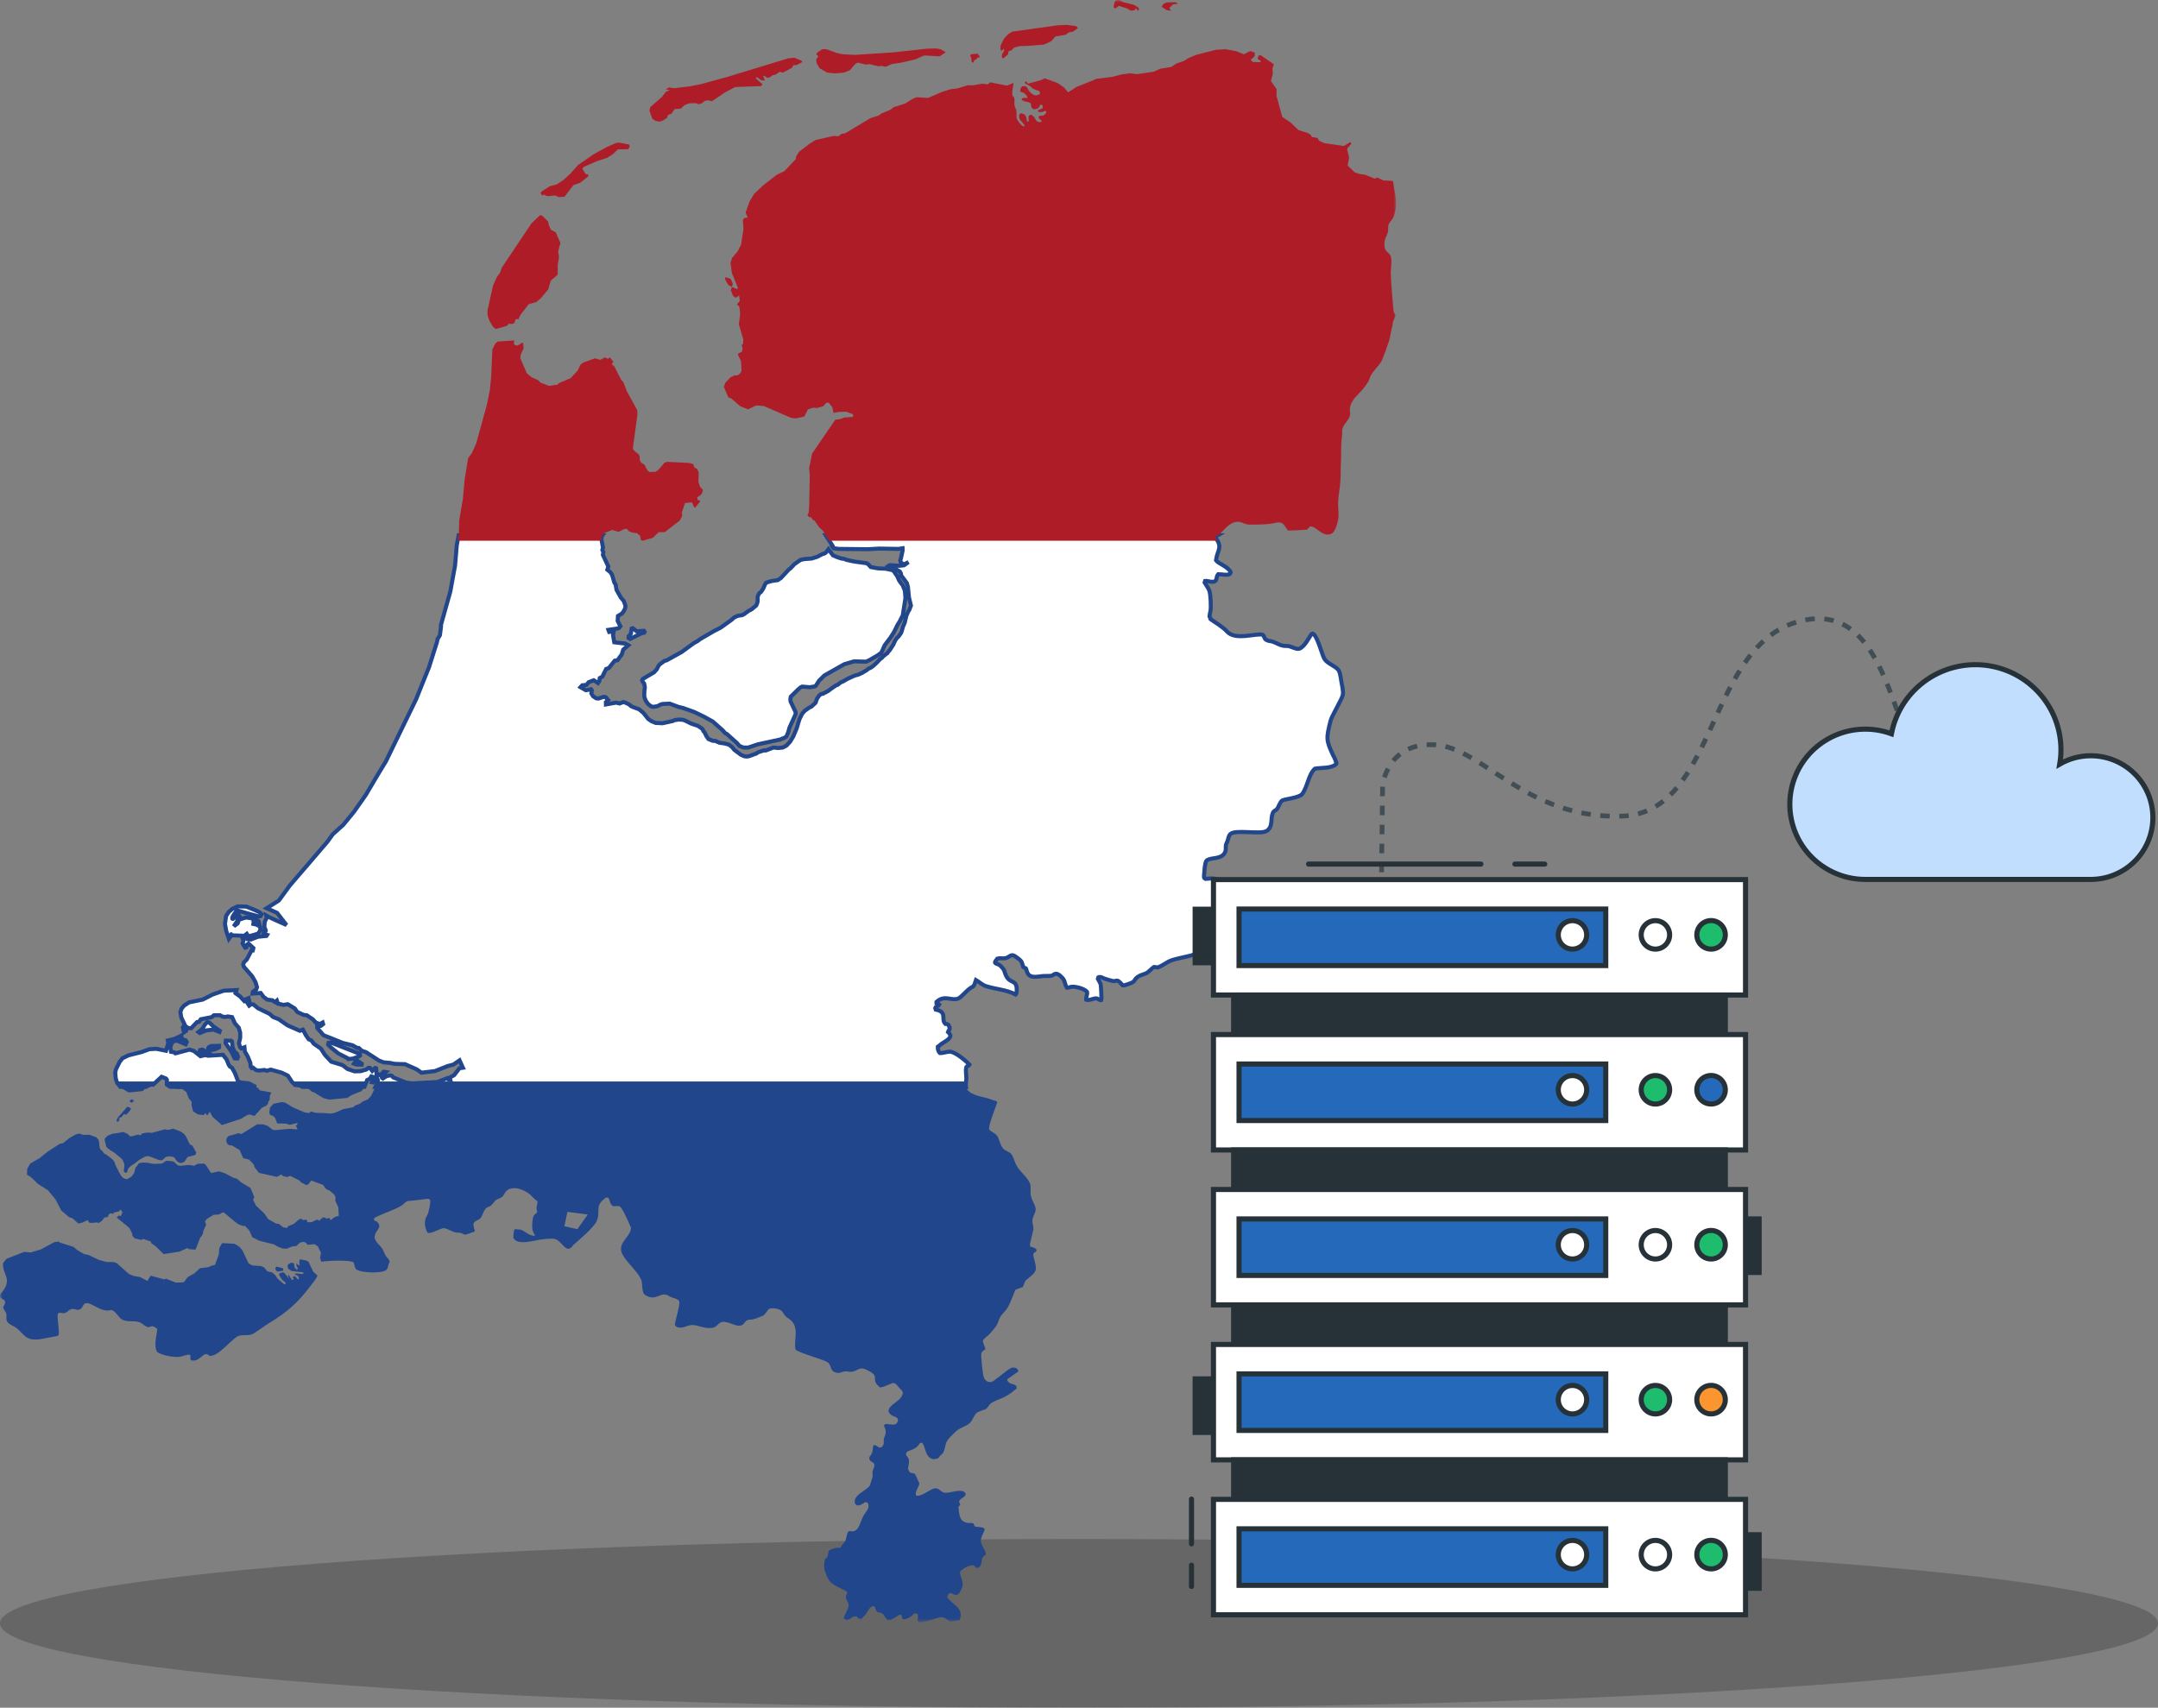 <svg xmlns="http://www.w3.org/2000/svg" width="422" height="334" viewBox="0 0 422 334" fill="none"><rect x="0" y="0" width="422" height="334" fill="#808080" stroke="none"/><g clip-path="url(#clip0_31_269)"><path d="M211 334C327.532 334 422 326.613 422 317.5C422 308.387 327.532 301 211 301C94.468 301 0 308.387 0 317.5C0 326.613 94.468 334 211 334Z" fill="black" fill-opacity="0.2"></path><mask id="mask0_31_269" style="mask-type:luminance" maskUnits="userSpaceOnUse" x="0" y="0" width="273" height="318"><path d="M273 0H0V317.279H273V0Z" fill="white"></path></mask><g mask="url(#mask0_31_269)"><path d="M89.682 104.702L89.323 106.624L89.121 109.037L88.994 110.573L88.426 113.674L88.063 115.676L87.64 117.186L86.249 122.143L86.203 122.311L86.248 122.49L86.022 124.249L85.57 124.971L85.454 125.546L85.395 125.742L83.893 130.488L82.991 132.726L82.437 134.102L81.37 136.756L80.261 139.036L80.235 139.089L76.445 146.884L76.391 146.998L75.793 148.228L75.489 148.857L73.74 151.736L73.546 152.066L73.302 152.478L72.627 153.62L71.525 155.486L69.218 158.773L67.148 161.302L65.946 162.388L65.161 163.095L65.061 163.187L64.009 164.648L63.338 165.428L56.631 173.245L56.013 174.096L54.534 176.121L52.154 177.631L54.182 178.543L56.023 180.915L53.705 179.882L52.533 179.328L52.07 179.056L52.149 179.523L51.772 180.26L51.731 180.716L51.693 181.328L51.873 181.736L51.975 181.985L51.927 182.134L51.836 182.228L51.645 182.196L51.599 182.377L51.535 182.681L52.222 182.862L52.106 183.051L50.431 183.213L49.037 183.757L48.379 183.678L48.008 182.838L48.262 182.646L48.571 183.153L50.432 182.618L50.708 182.273L50.95 181.797L50.818 181.199L50.157 180.844L49.179 180.63L50.09 180.707L50.667 180.537L50.564 180.172L49.942 179.996C49.942 179.996 50.164 179.844 50.166 179.729L48.096 179.442L46.983 179.799C46.969 179.763 46.971 179.154 46.815 179.18C46.792 179.184 46.85 179.661 46.674 179.889C46.576 180.019 46.621 180.11 46.632 180.128C46.586 180.262 46.464 180.669 46.446 180.632C46.446 180.632 45.808 181.075 45.689 181.206C45.858 180.968 46.388 180.176 46.388 180.176C46.455 180.125 46.447 179.642 46.615 179.701C46.672 179.721 46.679 178.782 46.608 178.785C46.507 178.788 46.317 178.717 46.119 178.928C45.964 179.092 45.806 179.532 45.687 179.641C45.483 179.823 45.434 179.684 45.42 179.646C45.298 179.342 46.177 178.292 46.222 178.199L46.391 178.059L48.211 178.588L50.597 179.245L50.928 179.19L51.039 179.021L51.157 178.811L50.748 178.41L49.763 177.955L48.175 177.315L46.487 177.278L45.402 177.783L44.737 178.359L44.216 179.139L43.991 180.682L44.23 182.045L44.757 183.623L45.217 182.986C45.161 182.761 45.225 182.647 45.22 182.776L45.24 182.928L47.258 182.998L47.609 183.916L47.448 184.546L47.95 185.354L48.183 185.297L48.293 184.774L48.599 184.551L49.548 185.427L49.434 185.896L49.175 185.905L48.248 187.677L47.932 187.981L47.719 188.189L47.553 188.637L47.676 189.069L49.315 190.955L49.959 192.072L50.259 193.072L50.117 193.491L49.432 194.009L49.393 194.323L49.839 194.29L50.981 194.211L51.558 194.994L52.282 195.51L53.254 195.634L53.815 196.003L54.144 195.704L54.348 196.295L54.796 196.384L55.402 196.542L56.285 196.407L57.645 197.241L58.133 197.927L59.388 198.502L59.964 198.559L61.193 199.373L61.762 200.003L62.555 200.284L63.091 199.983L63.182 200.293L62.75 200.64L62.025 200.745L62.037 201.053L63.258 202.467L64.691 203.031L67.01 203.969L68.957 204.446L69.857 204.961L70.146 204.955L70.735 205.503L71.579 205.787L73.688 207.152L74.068 207.398L74.133 207.439L75.03 207.776L76.288 207.889L77.148 208.072L79.207 208.135L81.505 209.153L82.41 209.798L85.055 209.484L87.572 208.493L88.601 208.229L88.659 208.213L89.865 207.382L90.032 207.752L90.136 207.979L90.525 208.829L89.853 208.925L88.8 210.278L87.93 210.774L87.966 210.901L88.047 211.183L87.68 211.116L87.491 210.861L85.538 211.62L85.323 211.631L80.604 211.9L79.4 211.731L77.972 211.153L76.897 210.721L76.61 210.393L76.235 210.326L75.511 210.505L74.876 210.94L74.692 210.804L74.597 210.404L75.432 209.678L75.04 209.611L74.588 210.119L74.172 210.134L73.898 210.374L73.641 210.256L73.561 208.944L73.381 208.87L73.326 208.887L72.796 209.45L72.639 209.24L72.361 208.869L72.049 208.852L71.641 209.177L70.534 209.501L69.339 209.538L67.943 209.066L67.555 208.766L66.98 208.321L64.768 207.644L63.552 206.337L62.752 205.095L61.363 204.132L60.9 203.499L60.368 203.258L59.842 202.519L59.234 201.383L58.643 201.61L56.257 200.557L54.518 199.348L53.992 199.137L53.381 198.895L52.731 198.297L50.445 197.191L49.583 196.47L49.111 196.407L48.729 196.684L48.451 196.253L48.815 196.109L48.601 195.222L48.082 195.435L48.069 195.775L47.811 195.835L47.258 195.231L46.939 194.882L46.054 194.244L46.24 193.638L45.791 193.66L45.031 193.698L44.238 193.736L43.764 193.757L41.575 194.514L39.779 195.432L39.656 195.497L38.961 195.637L37.409 195.955L36.989 196.041L35.972 196.7L35.5 197.289L35.268 197.971L35.468 199.055L36.122 200.402L35.989 200.601L35.863 200.797L35.754 200.962L35.887 201.525L35.911 201.627L35.977 201.912L36.385 201.638L36.458 200.856L36.936 201.097L37.38 201.106L38.53 199.896L38.593 199.889L38.922 199.853L39.27 199.347L41.417 198.925L41.822 198.574L43.022 198.554L43.473 198.822L44.05 198.904L44.55 198.797L45.383 198.931L45.502 199.192L45.924 200.126L46.688 201.007L46.962 201.955L46.972 202.965L46.726 204.038L46.968 204.855L47.186 205.057L47.801 204.827L47.883 205.655L48.442 206.642L48.959 207.894L49.013 208.618L49.232 208.894L49.386 208.834L49.463 208.807L49.594 208.911L50.053 209.277L50.579 209.389L51.719 209.269L52.167 209.431L52.941 209.199L55.069 209.792L56.289 210.371L56.961 211.397L57.086 211.589L57.68 212.19L58.779 212.331L59.106 212.578H71.256L71.799 211.243L72.341 210.978L72.607 210.516L73.265 210.728L72.748 211.653L72.932 211.696L73.587 211L73.736 210.845L73.897 211.261L73.721 211.933L73.413 212.577H188.892C188.896 212.593 188.888 212.562 188.892 212.577C188.783 212.136 188.975 211.391 188.975 210.898C188.975 210.144 188.77 209.421 188.975 208.696C189.07 208.563 189.29 208.423 189.447 208.38L189.562 208.198C188.852 207.458 186.897 205.805 185.866 205.704C185.215 205.639 184.493 205.992 183.804 205.962C183.46 205.663 183.373 205.164 183.389 204.732C183.528 204.653 183.649 204.555 183.761 204.442C184.302 203.891 185.855 203.355 185.849 202.531C185.776 202.265 185.582 202.015 185.377 201.834C185.429 201.666 185.539 201.491 185.667 201.369L185.707 200.986C185.619 200.812 185.544 200.637 185.474 200.455C185.356 200.319 185.053 200.242 184.882 200.264C183.912 199.341 185.362 197.943 182.992 197.464L182.895 197.18L183.014 196.932C183.165 196.819 183.346 196.703 183.528 196.65L183.643 196.458C183.496 196.34 183.313 196.24 183.134 196.176V195.952C184.769 194.508 185.906 195.779 187.324 195.321C187.869 195.146 188.891 193.925 189.426 193.502C190.477 192.673 190.324 193.299 190.86 191.675C191.516 192.059 192.057 192.629 192.806 192.87C194.743 193.495 196.788 193.55 198.612 194.506C198.811 194.334 198.819 193.901 198.824 193.659C198.867 191.562 197.608 192.411 196.819 190.984C196.266 189.983 196.698 189.869 195.543 188.808C195.276 188.562 194.755 188.562 194.577 188.277C194.579 187.95 194.874 187.75 195.029 187.488C195.422 187.355 196.013 187.471 196.446 187.429C196.756 187.401 197.018 187.284 197.272 187.115C197.52 186.953 197.784 186.767 198.097 186.834C198.406 186.899 199.507 187.721 199.691 187.995C199.821 188.191 200.031 188.869 200.106 189.125C200.253 189.244 200.436 189.344 200.615 189.407C200.757 189.68 200.775 189.992 200.911 190.263C201.591 191.617 203.308 190.804 204.529 190.886C204.874 190.863 205.301 190.91 205.631 190.827C205.914 190.757 206.12 190.496 206.414 190.446C206.942 190.357 207.703 191.143 207.971 191.55C208.308 192.062 208.226 192.599 208.657 193.186C208.996 193.189 209.274 193.025 209.6 192.995C210.376 192.922 212.037 193.358 212.57 193.975C212.701 194.402 212.333 194.983 212.415 195.544C212.956 195.756 213.775 195.241 214.363 195.262C214.722 195.275 215.064 195.696 215.365 195.61C215.443 195.475 215.296 192.645 215.224 192.462C215.102 192.151 214.856 191.766 214.695 191.457L214.792 191.141C215.223 190.949 215.574 191.249 215.95 191.39C216.219 191.492 217.621 191.909 217.841 191.897C218.05 191.888 218.296 191.767 218.511 191.798C218.781 191.837 219.364 192.491 219.548 192.713C219.914 192.751 220.13 192.623 220.457 192.522C222.321 191.941 221.478 191.794 222.502 191.043C222.96 190.706 223.624 190.592 224.131 190.353C224.714 190.08 225.105 189.478 225.648 189.125C225.882 189.131 226.128 189.16 226.354 189.224C227.257 188.937 228.023 188.257 228.893 187.903C230.098 187.412 232.779 187.022 233.493 186.674C234.07 186.39 234.605 185.63 235.32 185.85C235.605 185.939 235.732 186.241 235.89 186.449C236.397 187.109 237.063 187.381 237.796 187.712C237.922 187.727 239.344 186.902 239.629 186.766C239.812 186.551 239.879 186.238 240.081 186.043C240.809 185.337 242.027 185.165 242.656 184.282C243.258 183.436 243.218 181.563 243.715 181.008C244.207 180.461 245.113 180.783 245.47 180.037C245.91 179.118 245.221 178.295 245.273 177.421C244.868 177.084 244.342 176.551 244.036 176.125C242.786 174.377 241.516 174.41 239.884 173.31C237.908 171.976 238.419 171.643 235.736 171.889L235.495 171.731C235.355 171.443 235.538 170.568 235.538 170.186C235.538 169.859 235.706 168.548 235.932 168.335C236.682 167.625 238.695 168.161 239.488 166.824C239.85 166.212 239.605 165.724 239.763 165.119C239.785 165.038 239.848 164.947 239.884 164.87C240.119 164.379 240.184 163.862 240.391 163.392C240.416 163.338 240.512 163.211 240.554 163.167C241.492 162.146 246.481 163.297 247.709 162.511C248.996 161.688 248.402 160.108 248.908 158.989C249.126 158.507 249.452 158.564 249.717 158.233C250.071 157.794 250.289 156.821 250.797 156.53C251.15 156.328 254.103 156.014 254.634 155.31C255.73 153.856 255.848 151.456 257.147 150.333C258.392 150.114 260.388 150.333 261.301 149.419L261.337 149.204C261.157 148.745 261.01 148.238 260.745 147.817C259.265 144.719 259.354 144.373 260.18 141.023C260.446 139.945 262.48 136.697 262.598 135.865C262.714 135.054 262.405 133.972 262.283 133.157C261.9 130.615 261.835 130.994 259.848 129.685C259.444 129.402 259.127 129.142 258.898 128.687C258.49 127.875 257.558 124.21 256.696 123.911L256.441 124.035C255.913 124.84 255.084 126.497 254.101 126.868C253.561 127.073 252.507 126.437 251.921 126.362C251.549 126.313 251.179 126.357 250.799 126.27C249.966 126.079 249.176 125.458 248.32 125.378C248.146 125.361 248.06 125.345 247.901 125.272C247.792 125.223 247.627 125.167 247.535 125.098C247.214 124.861 247.24 124.39 246.928 124.16C245.658 123.758 241.583 125.38 239.924 123.494C239.22 122.695 237.659 121.73 236.742 121.104C236.689 120.922 236.615 120.738 236.524 120.572C236.533 120.228 236.654 119.821 236.717 119.476C236.847 118.759 236.739 116.343 236.524 115.63C236.359 115.09 235.852 114.439 235.564 113.935L235.662 113.62C236.243 113.537 237.363 114.181 237.802 113.43C238.015 113.064 237.801 112.795 238.237 112.3C238.832 112.272 240.115 112.637 240.558 112.176L240.655 111.893C240.164 110.83 238.221 110.23 237.785 109.592C238.052 107.539 239.175 107.101 237.686 105.157L237.821 104.841C237.93 104.819 238.042 104.77 238.156 104.702H161.483L162.116 105.68L162.782 106.707L162.704 106.804L163.03 107.229L164.033 107.355L169.697 107.418L171.919 107.293L175.695 107.356L176.501 107.23L176.515 107.392L176.501 107.702L176.187 109.181L176.049 109.591L176.166 109.999L176.481 110.25L176.874 110.345L177.661 109.936L176.776 110.565L175.892 110.66L173.965 110.535L173.733 110.694L174.83 111.29L175.302 111.384L175.97 111.793L176.169 112.139L176.227 112.549L177.328 114.026L177.544 114.782L177.75 116.848L178.134 118.431L177.819 119.28L177.603 119.596L177.249 120.413L176.915 121.797L176.561 122.615L176.325 123.495L176.148 123.873L175.696 124.504L175.401 124.754L175.027 125.321L174.673 126.107L173.999 127.137L173.655 127.527L173.533 127.742L173.336 127.868L172.652 128.421L172.468 128.648L172.118 128.904L171.468 129.589L170.782 130.225L170.25 130.607L169.799 130.791L169.523 131.044L168.58 131.609L167.972 131.884L167.832 131.945L167.106 132.143L165.729 132.772L164.9 133.252L164.645 133.373L164.391 133.466L163.801 133.938L163.447 134.062L162.53 134.703L161.913 135.163L160.951 135.667L160.537 135.761L160.203 136.015L159.789 136.613L159.475 137.462L158.649 138.216L158.334 138.34L157.389 139.002L156.878 139.568L156.329 140.669L155.798 142.431L155.129 144.034L154.5 145.073L153.753 145.86L153.063 146.205L152.18 146.3L151.235 146.205L149.78 146.771H149.328L148.206 147.148L147.912 147.37L146.457 147.904L146.024 147.966L145.532 147.904L144.839 147.589L143.587 146.645L143.154 146.11L142.546 145.638L141.739 145.417L140.677 145.261L139.89 144.916L139.371 144.885L138.533 144.538L138.12 143.94L137.786 143.248L137.55 142.996L137.393 142.619L137.118 142.399L136.469 141.957L135.151 141.517L134.01 140.951L133.616 140.794L132.732 140.731L131.887 140.857L131.572 141.014L129.566 141.454L128.21 141.391L127.384 141.046L126.755 140.606L125.831 139.441L124.966 138.717L123.687 138.247L123.332 138.058L123.076 137.806L122.309 137.429L121.871 137.311L121.179 137.589L120.507 137.433L120.341 137.445L119.217 137.646L118.896 137.704L118.493 137.776L118.482 137.331L118.919 136.914L118.429 136.354L118.059 136.286L117.593 136.439L117.038 136.622L116.588 136.577L115.977 136.172L115.75 135.8L115.639 135.618L115.649 135.536L115.664 135.453L115.728 135.021L115.593 134.817L115.389 134.852L114.838 134.949L114.567 134.996L113.748 134.529L113.521 134.399L113.855 134.031L114.684 133.959L115.108 133.43L115.649 133.22L115.975 133.093L116.1 133.043L116.473 133.289L116.932 133.592L117.029 133.449L117.214 133.171L117.29 132.612L117.621 132.429L117.8 132.329L118.529 130.837L119.053 130.667L120.208 129.218L120.761 129.126L121.58 127.996L121.873 127.056L122.301 126.687L122.705 126.337L122.86 126.202L122.295 125.879L120.402 125.651L120.119 125.618L119.874 124.199L119.98 123.65L120.014 123.471L119.35 123.566L119.196 123.586L119.128 123.597L118.995 123.245L118.976 123.189L120.665 122.939L120.765 122.907L121.034 122.829L121.314 122.486L120.787 121.436L120.842 120.476L121.468 120.09L121.624 119.992L121.932 119.596L122.198 119.09L122.264 118.966L122.304 118.45L121.964 117.524L121.417 116.889L120.559 115.354L120.401 114.346L120.125 113.914L119.787 112.745L119.731 112.555L119.692 112.423L119.442 112.035L119.379 111.936L119.242 111.816L118.766 111.433L118.958 110.797L117.899 108.529L117.993 107.98L117.796 107.568L117.918 107.1L117.581 105.348L117.751 104.751L117.788 104.704L89.682 104.702ZM162.007 107.419L161.534 108.049L161.22 108.269L160.827 108.364L159.824 108.899L158.701 109.244L157.385 109.338L156.559 109.496L155.339 110.346L154.573 111.164L154.258 111.384L152.705 113.051L152.094 113.459L150.835 113.649L149.814 113.964L149.598 114.31L149.263 115.096L148.832 115.757L148.536 115.977L148.322 116.292L148.152 116.756L148.163 117.582L148.044 118.052L147.868 118.431L147.004 119.154L146.354 119.499L145.448 120.16L145.095 120.317L144.269 120.444L143.581 120.759L143.012 121.261L140.906 122.772L139.549 123.464L136.954 124.974L136.364 125.414L135.716 125.76L133.296 127.521L130.347 129.158L129.954 129.252L129.049 129.913L128.795 130.196L128.42 130.919L127.908 131.486L125.725 132.775L125.57 133.059L125.725 133.405L125.962 133.688L126.061 134.097L126.099 134.507L126.021 135.008L125.982 135.952L126.021 136.392L126.296 137.085L126.729 137.682L127.025 137.934L127.359 138.154L127.714 138.249L128.538 138.124L129.227 137.778L129.619 137.683L130.976 137.62L132.649 138.249L133.573 138.47L135.696 139.225L137.604 140.138L139.373 141.112L141.3 142.811L141.793 143.378L142.146 143.565L144.113 145.328L144.605 145.895L145.41 146.209H146.315L148.183 145.58L152.57 144.636L153.473 144.259L153.788 144.038L154.122 143.252L154.376 142.339L155.597 139.634L155.558 139.226L154.594 137.18L154.555 136.772L154.633 136.268L155.97 134.947L156.541 134.444L156.874 134.287L158.369 134.411L159.295 134.256L159.529 134.13L160.179 133.123L161.2 132.116L165.094 129.915L167.003 129.347L169.362 129.41L170.05 129.096L171.664 128.152L172.272 127.711L172.488 127.365L172.999 126.201L174.122 124.718L174.81 123.653L175.478 122.286L175.97 121.482L176.54 120.351L177.061 116.982L176.952 115.536L176.54 114.497L176.088 113.901L175.836 113.543L175.398 112.579L175.201 112.343L175.163 112.296L175.128 112.232L174.829 111.761L174.534 111.51L173.136 111.226L171.682 111.163L170.822 111.008L170.286 110.912L169.773 110.346L169.442 110.156L166.963 109.811L165.509 109.496L165.094 109.309L164.564 109.246L163.698 108.964L162.893 108.617L162.007 107.419ZM123.756 122.872L123.521 122.928L123.359 123.945L122.922 124.47L122.928 124.782L123.226 124.958L124.186 124.482L125.472 123.846L125.949 123.757L126.049 123.574L125.913 123.369L124.513 123.48L124.092 123.142L123.756 122.872ZM40.547 199.913L40.07 200.369L39.608 201.19L38.824 201.844L39.094 202.04L40.325 201.528L41.752 201.368L42.917 201.818L42.987 201.608L41.782 200.798L40.914 199.978L40.547 199.913ZM35.447 202.554L34.194 203.165L32.818 203.502L32.91 203.971L32.46 205.512L30.539 205.127L29.215 205.204L29.053 205.264L28.923 205.311L27.699 205.758L25.12 206.409L23.947 206.979L23.405 207.674L22.685 209.105L22.531 209.784L22.633 210.919L22.903 211.793L23.539 212.576H28.584L28.756 212.429L29.473 212.142L29.942 212.15L31.595 210.604L32.442 210.932L32.635 211.183L32.621 212.119L32.831 212.269L33.133 212.486L33.425 212.576H50.014L48.649 211.889L47.029 211.718L46.551 211.475L45.917 209.815L45.357 208.827L44.984 208.632L44.71 208.228L44.307 207.207L43.592 206.301L40.683 206.488L40.157 206.357L39.203 206.575L37.884 205.536L37.065 205.285L34.308 206.015L34.066 205.816L33.437 205.713L33.324 204.888L33.479 204.235L33.76 203.815L33.871 203.649L34.648 203.54L36.308 204.235L36.508 203.804L36.312 203.474L35.649 203.25L35.495 203.197L35.544 203.11L35.447 202.554ZM44.158 203.531L44.095 204L44.754 204.95L45.201 205.593L45.879 206.993L46.403 207.024L46.546 206.68L46.343 206.118L45.801 205.595L45.486 204.828L45.364 203.692L45.175 203.545L44.158 203.531ZM64.697 203.901L64.242 203.975L64.174 204.315L64.715 204.866L66.162 206.036L67.977 206.967L68.102 207.137L69.086 207.027L70.243 206.574L70.397 206.463L70.384 206.127L64.697 203.901ZM42.842 204.541L41.255 204.601L40.821 204.825L40.795 204.88L40.724 205.035L40.837 205.183L41.03 205.44L42.141 205.19L42.832 204.853L42.842 204.541ZM39.565 205.275L39.125 205.374L39.049 205.594L39.22 205.902L39.592 205.949L40.554 205.854L39.565 205.275ZM69.855 207.439L69.521 207.582L69.224 208.03L69.646 208.201L70.714 208.216L70.734 208.034L69.855 207.439Z" fill="white"></path><path d="M188.892 212.577H73.413L73.721 211.933L73.897 211.261L73.736 210.845L73.587 211L72.932 211.696L72.748 211.653L73.265 210.728L72.607 210.516L72.341 210.978L71.799 211.243L71.256 212.578H59.106L58.779 212.331L57.68 212.19L57.086 211.589L56.961 211.397L56.289 210.371L55.069 209.792L52.941 209.199L52.167 209.431L51.719 209.269L50.579 209.389L50.053 209.277L49.594 208.911L49.463 208.807L49.386 208.834L49.232 208.894L49.013 208.618L48.959 207.894L48.442 206.642L47.883 205.655L47.801 204.827L47.186 205.057L46.968 204.855L46.726 204.038L46.972 202.965L46.962 201.955L46.688 201.007L45.924 200.126L45.502 199.192L45.383 198.931L44.55 198.797L44.05 198.904L43.473 198.822L43.022 198.554L41.822 198.574L41.417 198.925L39.27 199.347L38.922 199.853L38.593 199.889L38.53 199.896L37.38 201.106L36.936 201.097L36.458 200.856L36.385 201.638L35.977 201.912L35.911 201.627L35.887 201.525L35.754 200.962L35.863 200.797L35.989 200.601L36.122 200.402L35.468 199.055L35.268 197.971L35.5 197.289L35.972 196.7L36.989 196.041L37.409 195.955L38.961 195.637L39.656 195.497L39.779 195.432L41.575 194.514L43.764 193.757L44.238 193.736L45.031 193.698L45.791 193.66L46.24 193.638L46.054 194.244L46.939 194.882L47.258 195.231L47.811 195.835L48.069 195.775L48.082 195.435L48.601 195.222L48.815 196.109L48.451 196.253L48.729 196.684L49.111 196.407L49.583 196.47L50.445 197.191L52.731 198.297L53.381 198.895L53.992 199.137L54.518 199.348L56.257 200.557L58.643 201.61L59.234 201.383L59.842 202.519L60.368 203.258L60.9 203.499L61.363 204.132L62.752 205.095L63.552 206.337L64.768 207.644L66.98 208.321L67.555 208.766L67.943 209.066L69.339 209.538L70.534 209.501L71.641 209.177L72.049 208.852L72.361 208.869L72.639 209.24L72.796 209.45L73.326 208.887L73.381 208.87L73.561 208.944L73.641 210.256L73.898 210.374L74.172 210.134L74.588 210.119L75.04 209.611L75.432 209.678L74.597 210.404L74.692 210.804L74.876 210.94L75.511 210.505L76.235 210.326L76.61 210.393L76.897 210.721L77.972 211.153L79.4 211.731L80.604 211.9L85.323 211.631L85.538 211.62L87.491 210.861L87.68 211.116L88.047 211.183L87.966 210.901L87.93 210.774L88.8 210.278L89.853 208.925L90.525 208.829L90.136 207.979L90.032 207.752L89.865 207.382L88.659 208.213L88.601 208.229L87.572 208.493L85.055 209.484L82.41 209.798L81.505 209.153L79.207 208.135L77.148 208.072L76.288 207.889L75.03 207.776L74.133 207.439L74.068 207.398L73.688 207.152L71.579 205.787L70.735 205.503L70.146 204.955L69.857 204.961L68.957 204.446L67.01 203.969L64.691 203.031L63.258 202.467L62.037 201.053L62.025 200.745L62.75 200.64L63.182 200.293L63.091 199.983L62.555 200.284L61.762 200.003L61.193 199.373L59.964 198.559L59.388 198.502L58.133 197.927L57.645 197.241L56.285 196.407L55.402 196.542L54.796 196.384L54.348 196.295L54.144 195.704L53.815 196.003L53.254 195.634L52.282 195.51L51.558 194.994L50.981 194.211L49.839 194.29L49.393 194.323L49.432 194.009L50.117 193.491L50.259 193.072L49.959 192.072L49.315 190.955L47.676 189.069L47.553 188.637L47.719 188.189L47.932 187.981L48.248 187.677L49.175 185.905L49.434 185.896L49.548 185.427L48.599 184.551L48.293 184.774L48.183 185.297L47.95 185.354L47.448 184.546L47.609 183.916L47.258 182.998L45.24 182.928L45.22 182.776C45.225 182.647 45.161 182.761 45.217 182.986L44.757 183.623L44.23 182.045L43.991 180.682L44.216 179.139L44.737 178.359L45.402 177.783L46.487 177.278L48.175 177.315L49.763 177.955L50.748 178.41L51.157 178.811L51.039 179.021L50.928 179.19L50.597 179.245L48.211 178.588L46.391 178.059L46.222 178.199C46.177 178.292 45.298 179.342 45.42 179.646C45.434 179.684 45.483 179.823 45.687 179.641C45.806 179.532 45.964 179.092 46.119 178.928C46.317 178.717 46.507 178.788 46.608 178.785C46.679 178.782 46.672 179.721 46.615 179.701C46.447 179.642 46.455 180.125 46.388 180.176C46.388 180.176 45.858 180.968 45.689 181.206C45.808 181.075 46.446 180.632 46.446 180.632C46.464 180.669 46.586 180.262 46.632 180.128C46.621 180.11 46.576 180.019 46.674 179.889C46.85 179.661 46.792 179.184 46.815 179.18C46.971 179.154 46.969 179.763 46.983 179.799L48.096 179.442L50.166 179.729C50.164 179.844 49.942 179.996 49.942 179.996L50.564 180.172L50.667 180.537L50.09 180.707L49.179 180.63L50.157 180.844L50.818 181.199L50.95 181.797L50.708 182.273L50.432 182.618L48.571 183.153L48.262 182.646L48.008 182.838L48.379 183.678L49.037 183.757L50.431 183.213L52.106 183.051L52.222 182.862L51.535 182.681L51.599 182.377L51.645 182.196L51.836 182.228L51.927 182.134L51.975 181.985L51.873 181.736L51.693 181.328L51.731 180.716L51.772 180.26L52.149 179.523L52.07 179.056L52.533 179.328L53.705 179.882L56.023 180.915L54.182 178.543L52.154 177.631L54.534 176.121L56.013 174.096L56.631 173.245L63.338 165.428L64.009 164.648L65.061 163.187L65.161 163.095L65.946 162.388L67.148 161.302L69.218 158.773L71.525 155.486L72.627 153.62L73.302 152.478L73.546 152.066L73.74 151.736L75.489 148.857L75.793 148.228L76.391 146.998L76.445 146.884L80.235 139.089L80.261 139.036L81.37 136.756L82.437 134.102L82.991 132.726L83.893 130.488L85.395 125.742L85.454 125.546L85.57 124.971L86.022 124.249L86.248 122.49L86.203 122.311L86.249 122.143L87.64 117.186L88.063 115.676L88.426 113.674L88.994 110.573L89.121 109.037L89.323 106.624L89.682 104.702L117.788 104.704L117.751 104.751L117.581 105.348L117.918 107.1L117.796 107.568L117.993 107.98L117.899 108.529L118.958 110.797L118.766 111.433L119.242 111.816L119.379 111.936L119.442 112.035L119.692 112.423L119.731 112.555L119.787 112.745L120.125 113.914L120.401 114.346L120.559 115.354L121.417 116.889L121.964 117.524L122.304 118.45L122.264 118.966L122.198 119.09L121.932 119.596L121.624 119.992L121.468 120.09L120.842 120.476L120.787 121.436L121.314 122.486L121.034 122.829L120.765 122.907L120.665 122.939L118.976 123.189L118.995 123.245L119.128 123.597L119.196 123.586L119.35 123.566L120.014 123.471L119.98 123.65L119.874 124.199L120.119 125.618L120.402 125.651L122.295 125.879L122.86 126.202L122.705 126.337L122.301 126.687L121.873 127.056L121.58 127.996L120.761 129.126L120.208 129.218L119.053 130.667L118.529 130.837L117.8 132.329L117.621 132.429L117.29 132.612L117.214 133.171L117.029 133.449L116.932 133.592L116.473 133.289L116.1 133.043L115.975 133.093L115.649 133.22L115.108 133.43L114.684 133.959L113.855 134.031L113.521 134.399L113.748 134.529L114.567 134.996L114.838 134.949L115.389 134.852L115.593 134.817L115.728 135.021L115.664 135.453L115.649 135.536L115.639 135.618L115.75 135.8L115.977 136.172L116.588 136.577L117.038 136.622L117.593 136.439L118.059 136.286L118.429 136.354L118.919 136.914L118.482 137.331L118.493 137.776L118.896 137.704L119.217 137.646L120.341 137.445L120.507 137.433L121.179 137.589L121.871 137.311L122.309 137.429L123.076 137.806L123.332 138.058L123.687 138.247L124.966 138.717L125.831 139.441L126.755 140.606L127.384 141.046L128.21 141.391L129.566 141.454L131.572 141.014L131.887 140.857L132.732 140.731L133.616 140.794L134.01 140.951L135.151 141.517L136.469 141.957L137.118 142.399L137.393 142.619L137.55 142.996L137.786 143.248L138.12 143.94L138.533 144.538L139.371 144.885L139.89 144.916L140.677 145.261L141.739 145.417L142.546 145.638L143.154 146.11L143.587 146.645L144.839 147.589L145.532 147.904L146.024 147.966L146.457 147.904L147.912 147.37L148.206 147.148L149.328 146.771H149.78L151.235 146.205L152.18 146.3L153.063 146.205L153.753 145.86L154.5 145.073L155.129 144.034L155.798 142.431L156.329 140.669L156.878 139.568L157.389 139.002L158.334 138.34L158.649 138.216L159.475 137.462L159.789 136.613L160.203 136.015L160.537 135.761L160.951 135.667L161.913 135.163L162.53 134.703L163.447 134.062L163.801 133.938L164.391 133.466L164.645 133.373L164.9 133.252L165.729 132.772L167.106 132.143L167.832 131.945L167.972 131.884L168.58 131.609L169.523 131.044L169.799 130.791L170.25 130.607L170.782 130.225L171.468 129.589L172.118 128.904L172.468 128.648L172.652 128.421L173.336 127.868L173.533 127.742L173.655 127.527L173.999 127.137L174.673 126.107L175.027 125.321L175.401 124.754L175.696 124.504L176.148 123.873L176.325 123.495L176.561 122.615L176.915 121.797L177.249 120.413L177.603 119.596L177.819 119.28L178.134 118.431L177.75 116.848L177.544 114.782L177.328 114.026L176.227 112.549L176.169 112.139L175.97 111.793L175.302 111.384L174.83 111.29L173.733 110.694L173.965 110.535L175.892 110.66L176.776 110.565L177.661 109.936L176.874 110.345L176.481 110.25L176.166 109.999L176.049 109.591L176.187 109.181L176.501 107.702L176.515 107.392L176.501 107.23L175.695 107.356L171.919 107.293L169.697 107.418L164.033 107.355L163.03 107.229L162.704 106.804L162.782 106.707L162.116 105.68L161.483 104.702H238.156C238.042 104.77 237.93 104.819 237.821 104.841L237.686 105.157C239.175 107.101 238.052 107.539 237.785 109.592C238.221 110.23 240.164 110.83 240.655 111.893L240.558 112.176C240.115 112.637 238.832 112.272 238.237 112.3C237.801 112.795 238.015 113.064 237.802 113.43C237.363 114.181 236.243 113.537 235.662 113.62L235.564 113.935C235.852 114.439 236.359 115.09 236.524 115.63C236.739 116.343 236.847 118.759 236.717 119.476C236.654 119.821 236.533 120.228 236.524 120.572C236.615 120.738 236.689 120.922 236.742 121.104C237.659 121.73 239.22 122.695 239.924 123.494C241.583 125.38 245.658 123.758 246.928 124.16C247.24 124.39 247.214 124.861 247.535 125.098C247.627 125.167 247.792 125.223 247.901 125.272C248.06 125.345 248.146 125.361 248.32 125.378C249.176 125.458 249.966 126.079 250.799 126.27C251.179 126.357 251.549 126.313 251.921 126.362C252.507 126.437 253.561 127.073 254.101 126.868C255.084 126.497 255.913 124.84 256.441 124.035L256.696 123.911C257.558 124.21 258.49 127.875 258.898 128.687C259.127 129.142 259.444 129.402 259.848 129.685C261.835 130.994 261.9 130.615 262.283 133.157C262.405 133.972 262.714 135.054 262.598 135.865C262.48 136.697 260.446 139.945 260.18 141.023C259.354 144.373 259.265 144.719 260.745 147.817C261.01 148.238 261.157 148.745 261.337 149.204L261.301 149.419C260.388 150.333 258.392 150.114 257.147 150.333C255.848 151.456 255.73 153.856 254.634 155.31C254.103 156.014 251.15 156.328 250.797 156.53C250.289 156.821 250.071 157.794 249.717 158.233C249.452 158.564 249.126 158.507 248.908 158.989C248.402 160.108 248.996 161.688 247.709 162.511C246.481 163.297 241.492 162.146 240.554 163.167C240.512 163.211 240.416 163.338 240.391 163.392C240.184 163.862 240.119 164.379 239.884 164.87C239.848 164.947 239.785 165.038 239.763 165.119C239.605 165.724 239.85 166.212 239.488 166.824C238.695 168.161 236.682 167.625 235.932 168.335C235.706 168.548 235.538 169.859 235.538 170.186C235.538 170.568 235.355 171.443 235.495 171.731L235.736 171.889C238.419 171.643 237.908 171.976 239.884 173.31C241.516 174.41 242.786 174.377 244.036 176.125C244.342 176.551 244.868 177.084 245.273 177.421C245.221 178.295 245.91 179.118 245.47 180.037C245.113 180.783 244.207 180.461 243.715 181.008C243.218 181.563 243.258 183.436 242.656 184.282C242.027 185.165 240.809 185.337 240.081 186.043C239.879 186.238 239.812 186.551 239.629 186.766C239.344 186.902 237.922 187.727 237.796 187.712C237.063 187.381 236.397 187.109 235.89 186.449C235.732 186.241 235.605 185.939 235.32 185.85C234.605 185.63 234.07 186.39 233.493 186.674C232.779 187.022 230.098 187.412 228.893 187.903C228.023 188.257 227.257 188.937 226.354 189.224C226.128 189.16 225.882 189.131 225.648 189.125C225.105 189.478 224.714 190.08 224.131 190.353C223.624 190.592 222.96 190.706 222.502 191.043C221.478 191.794 222.321 191.941 220.457 192.522C220.13 192.623 219.914 192.751 219.548 192.713C219.364 192.491 218.781 191.837 218.511 191.798C218.296 191.767 218.05 191.888 217.841 191.897C217.621 191.909 216.219 191.492 215.95 191.39C215.574 191.249 215.223 190.949 214.792 191.141L214.695 191.457C214.856 191.766 215.102 192.151 215.224 192.462C215.296 192.645 215.443 195.475 215.365 195.61C215.064 195.696 214.722 195.275 214.363 195.262C213.775 195.241 212.956 195.756 212.415 195.544C212.333 194.983 212.701 194.402 212.57 193.975C212.037 193.358 210.376 192.922 209.6 192.995C209.274 193.025 208.996 193.189 208.657 193.186C208.226 192.599 208.308 192.062 207.971 191.55C207.703 191.143 206.942 190.357 206.414 190.446C206.12 190.496 205.914 190.757 205.631 190.827C205.301 190.91 204.874 190.863 204.529 190.886C203.308 190.804 201.591 191.617 200.911 190.263C200.775 189.992 200.757 189.68 200.615 189.407C200.436 189.344 200.253 189.244 200.106 189.125C200.031 188.869 199.821 188.191 199.691 187.995C199.507 187.721 198.406 186.899 198.097 186.834C197.784 186.767 197.52 186.953 197.272 187.115C197.018 187.284 196.756 187.401 196.446 187.429C196.013 187.471 195.422 187.355 195.029 187.488C194.874 187.75 194.579 187.95 194.577 188.277C194.755 188.562 195.276 188.562 195.543 188.808C196.698 189.869 196.266 189.983 196.819 190.984C197.608 192.411 198.867 191.562 198.824 193.659C198.819 193.901 198.811 194.334 198.612 194.506C196.788 193.55 194.743 193.495 192.806 192.87C192.057 192.629 191.516 192.059 190.86 191.675C190.324 193.299 190.477 192.673 189.426 193.502C188.891 193.925 187.869 195.146 187.324 195.321C185.906 195.779 184.769 194.508 183.134 195.952V196.176C183.313 196.24 183.496 196.34 183.643 196.458L183.528 196.65C183.346 196.703 183.165 196.819 183.014 196.932L182.895 197.18L182.992 197.464C185.362 197.943 183.912 199.341 184.882 200.264C185.053 200.242 185.356 200.319 185.474 200.455C185.544 200.637 185.619 200.812 185.707 200.986L185.667 201.369C185.539 201.491 185.429 201.666 185.377 201.834C185.582 202.015 185.776 202.265 185.849 202.531C185.855 203.355 184.302 203.891 183.761 204.442C183.649 204.555 183.528 204.653 183.389 204.732C183.373 205.164 183.46 205.663 183.804 205.962C184.493 205.992 185.215 205.639 185.866 205.704C186.897 205.805 188.852 207.458 189.562 208.198L189.447 208.38C189.29 208.423 189.07 208.563 188.975 208.696C188.77 209.421 188.975 210.144 188.975 210.898C188.975 211.391 188.783 212.136 188.892 212.577ZM188.892 212.577C188.888 212.562 188.896 212.593 188.892 212.577ZM162.007 107.419L161.534 108.049L161.22 108.269L160.827 108.364L159.824 108.899L158.701 109.244L157.385 109.338L156.559 109.496L155.339 110.346L154.573 111.164L154.258 111.384L152.705 113.051L152.094 113.459L150.835 113.649L149.814 113.964L149.598 114.31L149.263 115.096L148.832 115.757L148.536 115.977L148.322 116.292L148.152 116.756L148.163 117.582L148.044 118.052L147.868 118.431L147.004 119.154L146.354 119.499L145.448 120.16L145.095 120.317L144.269 120.444L143.581 120.759L143.012 121.261L140.906 122.772L139.549 123.464L136.954 124.974L136.364 125.414L135.716 125.76L133.296 127.521L130.347 129.158L129.954 129.252L129.049 129.913L128.795 130.196L128.42 130.919L127.908 131.486L125.725 132.775L125.57 133.059L125.725 133.405L125.962 133.688L126.061 134.097L126.099 134.507L126.021 135.008L125.982 135.952L126.021 136.392L126.296 137.085L126.729 137.682L127.025 137.934L127.359 138.154L127.714 138.249L128.538 138.124L129.227 137.778L129.619 137.683L130.976 137.62L132.649 138.249L133.573 138.47L135.696 139.225L137.604 140.138L139.373 141.112L141.3 142.811L141.793 143.378L142.146 143.565L144.113 145.328L144.605 145.895L145.41 146.209H146.315L148.183 145.58L152.57 144.636L153.473 144.259L153.788 144.038L154.122 143.252L154.376 142.339L155.597 139.634L155.558 139.226L154.594 137.18L154.555 136.772L154.633 136.268L155.97 134.947L156.541 134.444L156.874 134.287L158.369 134.411L159.295 134.256L159.529 134.13L160.179 133.123L161.2 132.116L165.094 129.915L167.003 129.347L169.362 129.41L170.05 129.096L171.664 128.152L172.272 127.711L172.488 127.365L172.999 126.201L174.122 124.718L174.81 123.653L175.478 122.286L175.97 121.482L176.54 120.351L177.061 116.982L176.952 115.536L176.54 114.497L176.088 113.901L175.836 113.543L175.398 112.579L175.201 112.343L175.163 112.296L175.128 112.232L174.829 111.761L174.534 111.51L173.136 111.226L171.682 111.163L170.822 111.008L170.286 110.912L169.773 110.346L169.442 110.156L166.963 109.811L165.509 109.496L165.094 109.309L164.564 109.246L163.698 108.964L162.893 108.617L162.007 107.419ZM123.756 122.872L123.521 122.928L123.359 123.945L122.922 124.47L122.928 124.782L123.226 124.958L124.186 124.482L125.472 123.846L125.949 123.757L126.049 123.574L125.913 123.369L124.513 123.48L124.092 123.142L123.756 122.872ZM40.547 199.913L40.07 200.369L39.608 201.19L38.824 201.844L39.094 202.04L40.325 201.528L41.752 201.368L42.917 201.818L42.987 201.608L41.782 200.798L40.914 199.978L40.547 199.913ZM35.447 202.554L34.194 203.165L32.818 203.502L32.91 203.971L32.46 205.512L30.539 205.127L29.215 205.204L29.053 205.264L28.923 205.311L27.699 205.758L25.12 206.409L23.947 206.979L23.405 207.674L22.685 209.105L22.531 209.784L22.633 210.919L22.903 211.793L23.539 212.576H28.584L28.756 212.429L29.473 212.142L29.942 212.15L31.595 210.604L32.442 210.932L32.635 211.183L32.621 212.119L32.831 212.269L33.133 212.486L33.425 212.576H50.014L48.649 211.889L47.029 211.718L46.551 211.475L45.917 209.815L45.357 208.827L44.984 208.632L44.71 208.228L44.307 207.207L43.592 206.301L40.683 206.488L40.157 206.357L39.203 206.575L37.884 205.536L37.065 205.285L34.308 206.015L34.066 205.816L33.437 205.713L33.324 204.888L33.479 204.235L33.76 203.815L33.871 203.649L34.648 203.54L36.308 204.235L36.508 203.804L36.312 203.474L35.649 203.25L35.495 203.197L35.544 203.11L35.447 202.554ZM44.158 203.531L44.095 204L44.754 204.95L45.201 205.593L45.879 206.993L46.403 207.024L46.546 206.68L46.343 206.118L45.801 205.595L45.486 204.828L45.364 203.692L45.175 203.545L44.158 203.531ZM64.697 203.901L64.242 203.975L64.174 204.315L64.715 204.866L66.162 206.036L67.977 206.967L68.102 207.137L69.086 207.027L70.243 206.574L70.397 206.463L70.384 206.127L64.697 203.901ZM42.842 204.541L41.255 204.601L40.821 204.825L40.795 204.88L40.724 205.035L40.837 205.183L41.03 205.44L42.141 205.19L42.832 204.853L42.842 204.541ZM39.565 205.275L39.125 205.374L39.049 205.594L39.22 205.902L39.592 205.949L40.554 205.854L39.565 205.275ZM69.855 207.439L69.521 207.582L69.224 208.03L69.646 208.201L70.714 208.216L70.734 208.034L69.855 207.439Z" stroke="#21468B" stroke-width="0.793"></path><path d="M22.819 211.519L22.904 211.794L23.757 212.843L25.143 213.667L25.625 213.63L25.815 213.615L27.784 213.404L28.192 213.205L28.279 212.837L28.756 212.429L29.473 212.143L29.942 212.151L30.616 211.519H22.819ZM32.63 211.519L32.621 212.119L32.832 212.268L33.133 212.486L34.762 212.986L34.927 213.037L35.547 212.937L36.431 213.575L36.922 214.825L37.469 215.475L37.475 216.255L37.752 217.357L37.967 217.48L38.662 217.946L39.523 218.062L39.839 218.106L40.109 217.706L40.542 218.157L41.033 217.439L41.086 217.564L41.565 218.429L42.316 219.087L43.398 220.043L45.653 219.308L47.093 218.839L48.362 218.069L48.827 217.972L49.427 218.168L49.747 218.276L51.195 216.668L52.09 216.246L52.438 215.818L52.428 215.557L52.723 215.108L52.77 214.302L53.084 213.669L52.417 213.549L50.816 213.263L50.428 212.783L48.649 211.889L47.03 211.718L46.637 211.519H32.63ZM57.042 211.519L57.087 211.588L57.681 212.189L58.78 212.33L59.207 212.651L60.23 212.874L61.035 213.548L61.379 213.628L63.237 214.766L64.311 215.067L64.38 215.061L67.888 214.74L68.805 214.165L70.091 213.648L70.704 213.403L71.205 212.704L71.688 211.518L57.042 211.519ZM72.824 211.519L72.75 211.652L72.934 211.695L73.1 211.519H72.824ZM73.831 211.519L73.722 211.932L72.604 214.272L71.954 215.021L70.926 215.441L70.34 215.895L69.494 216.187L69.039 216.565L67.154 216.914L65.414 217.672L64.665 217.802L63.311 217.692L61.724 217.644L60.804 217.389L60.425 217.714L59.509 217.541L59.371 217.482L57.293 216.582L55.752 215.652L55.097 215.545L53.472 215.888L52.816 216.602L52.775 216.858L52.65 217.604L52.852 218.088L53.404 218.248L53.806 218.651L54.209 219.723L55.204 219.745L55.977 219.764L56.605 220.002L57.109 219.882L58.17 219.633L58.119 219.985L57.842 220.121L58.196 220.877L57.948 220.867L56.556 220.782L53.864 221.032L53.343 220.974L52.352 220.207L51.458 219.901L50.29 219.895L47.219 221.795L46.64 221.635L45.202 222.064L44.765 222.148L44.388 222.472L44.336 222.695L44.23 223.126L44.438 223.69L44.839 224.009L45.144 224.013H45.322L45.782 224.282L46.869 224.92L47.552 226.503L48.706 226.796L49.103 227.208L49.622 227.745L49.775 228.283L50.411 229.095L50.645 229.393L54.174 230.17L55.013 229.697L55.335 230.025L56.199 230.201L56.733 229.975L58.529 230.867L58.799 231.196L59.83 231.757L60.217 231.694L60.568 231.271L60.888 230.891L62.487 231.488L62.975 231.671L63.174 231.743L63.744 232.529L64.084 232.687L64.51 232.893L64.803 233.147L65.162 233.462L65.391 233.663L65.457 233.827L65.618 234.227L65.614 234.287L65.562 234.85L66.148 236.101L66.26 237.807L65.54 237.987L64.631 238.641L64.409 238.207L63.791 238.333L63.614 238.198L63.498 238.109L63.111 238.121L62.561 238.615L62.358 238.795L62.115 238.495L61.996 238.547L61.556 238.738L60.969 239.026L60.312 239.049L60.116 239.056L60.093 238.971L59.97 238.543L59.246 238.62L58.951 238.369L58.54 238.441L58.135 238.785L57.436 239.381L57.013 239.552L56.363 239.809L56.118 240.155L55.363 240.05L54.562 239.38L53.964 239.3L52.458 238.446L51.666 237.312L50.054 235.788L49.492 234.619L49.733 234.14L48.993 232.356L47.618 231.526L47.137 231.232L46.304 230.513L45.702 230.38L43.875 229.413L42.8 229.091L41.285 229.434L40.263 227.868L39.916 227.567L39.631 227.582L38.622 227.62L37.988 228.008L36.944 227.842L36.09 227.926L35.32 228.003L34.832 227.966L33.953 227.184C33.953 227.184 32.927 226.989 32.586 227.038C32.245 227.086 31.806 227.575 31.611 227.575C31.418 227.575 30.83 227.624 30.635 227.624C30.438 227.624 29.56 227.625 29.365 227.528C29.169 227.43 28.536 227.381 28.097 227.381C27.657 227.381 27.511 227.429 27.267 227.479C27.024 227.527 26.875 228.063 26.681 228.161C26.488 228.26 26.292 229.04 26.292 229.235C26.292 229.43 25.755 230.065 25.755 230.065C25.755 230.065 25.12 230.552 24.827 230.602C24.533 230.65 24.143 230.456 23.9 230.211C23.657 229.967 23.118 229.041 23.069 228.845C23.02 228.649 22.484 227.82 22.484 227.527C22.484 227.234 21.947 226.698 21.751 226.551C21.555 226.405 20.727 225.721 20.483 225.672C20.237 225.624 20.091 225.039 19.848 224.99C19.606 224.941 19.409 224.258 19.409 223.818C19.409 223.38 19.251 222.898 19.251 222.898L18.806 222.421L18.462 222.298L17.462 221.934L16.241 221.963L15.581 221.706L14.884 221.843L13.62 222.547L12.316 223.588L11.673 223.72L10.011 224.793L9.302 225.253L7.75 226.515L5.93 227.56L5.328 228.595L5.278 229.764L6.024 230.199L7.464 231.583L9.358 232.768L10.866 234.593L11.973 236.748L13.509 238.054L13.775 238.146L14.191 238.285L15.323 239.298L15.425 239.275L16.014 239.146L16.067 239.136L16.207 239.068L16.823 238.78L17.16 238.622L17.416 239.13L17.961 239.181L18.942 239.086L19.308 239.2L19.939 238.761L20.427 238.118L20.989 238.034L21.147 238.008L21.182 237.62L21.636 237.288L22.133 237.424L22.302 237.132L23.276 236.934L23.567 236.535L23.956 237.114L23.623 237.827L23.231 237.739L23.049 237.906L22.81 238.119L24.124 239.195L24.975 239.893L25.279 240.142L25.49 240.547L25.843 241.234L25.867 241.483L25.889 241.695L26.324 242.196L27.629 242.505L27.984 242.309L28.956 242.633L29.506 242.818L29.598 243.177L30.368 243.69L31.789 245.065L32.013 245.281L32.414 245.218L35.097 244.793L36.669 244.082L36.912 244.305L37.295 244.334L38.237 244.41L39.13 242.119L39.62 241.453L39.68 241.185L39.795 240.641L40.322 239.558L40.09 238.919L40.406 238.443L41.746 237.612L42.88 237.517L43.514 237.13L43.774 237.146L45.913 238.929L46.684 239.47L47.577 239.8L47.886 239.734L48.775 240.689L49.314 241.963L50.715 242.674L53.607 243.388L54.324 243.827L55.265 244.18L56.069 244.231L56.405 244.089L57.14 243.779L57.938 243.698L58.69 243.021L59.435 242.865L59.831 243.087L60.154 243.462L61.519 243.337L62.162 243.775L62.768 245.03L62.597 246.046L62.831 246.783C63.738 246.58 68.641 246.336 69.183 246.954C69.298 247.386 69.364 248.095 69.77 248.341C70.746 248.933 74.533 249.134 75.512 248.398C75.994 248.037 75.812 247.318 76.202 246.886C76.181 246.795 76.14 246.555 76.104 246.48C75.964 246.194 75.604 245.921 75.434 245.632C75.186 245.213 75.036 244.702 74.786 244.278C74.379 243.592 73.448 242.965 73.29 242.169C73.098 241.195 74.019 240.635 74.193 239.843C74.126 239.313 73.803 238.844 73.254 238.738L73.092 238.397C73.258 238.131 73.526 238.032 73.794 237.904C75.347 237.167 76.996 236.68 78.502 235.813C78.913 235.575 79.216 235.062 79.659 234.933C79.924 234.855 80.252 234.857 80.527 234.841C81.01 234.812 83.705 234.417 83.829 234.458L84.104 234.715C84.281 235.068 83.824 236.982 83.673 237.413C83.581 237.678 83.397 237.891 83.298 238.136C82.911 239.101 83.121 240.185 83.574 241.068C84.305 241.475 86.058 240.157 86.875 240.212C87.045 240.224 87.308 240.328 87.47 240.389C87.918 240.562 88.475 240.89 88.921 241.001C89.851 241.235 89.614 240.836 90.852 241.475C91.291 241.53 92.158 241.007 92.736 240.937L92.857 240.594C92.614 240.282 92.7 239.82 92.541 239.458L92.659 239.209C92.89 238.721 93.613 238.643 93.937 238.269C94.459 237.673 94.501 236.712 95.158 236.219C95.341 236.082 95.645 236.024 95.848 235.904C96.216 235.684 96.538 235.155 96.851 234.807C97.254 234.502 97.773 234.395 98.149 234.117C98.548 233.82 98.688 233.231 99.073 232.888C100.283 231.81 102.568 232.665 103.672 233.644C104.129 234.051 104.504 234.596 105.068 234.898C105.212 235.374 104.894 235.818 104.913 236.285C104.925 236.582 105.075 236.789 105.011 237.133C104.851 237.339 104.619 237.456 104.461 237.639C104.055 238.107 103.993 240.09 104.164 240.688C104.251 240.986 104.515 241.394 104.653 241.692C103.555 241.761 102.886 240.963 101.981 240.563C101.576 240.384 101.153 240.519 100.763 240.372L100.505 240.654C100.414 241.134 100.404 241.62 100.392 242.108C101.132 243.636 104.393 242.647 105.598 242.448C106.118 242.36 107.705 242.21 108.194 242.266C109.558 242.419 110.102 244.017 111.045 244.243C111.137 244.223 111.403 244.184 111.48 244.151C111.81 244.009 112.001 243.588 112.265 243.362C113.323 242.451 116.166 240.027 116.673 238.836C117.578 236.712 116.097 235.945 118.521 234.209L118.931 234.266C119.401 234.687 119.066 235.319 119.84 235.878C120.314 236.006 120.75 235.742 121.195 235.97C121.786 236.275 123.043 239.373 123.395 240.123C123.322 241.697 121.49 242.662 121.429 244.209C121.356 246.056 124.72 248.421 125.421 250.414C125.694 251.188 125.422 252.839 126.189 253.305C128.454 254.682 129.134 252.346 130.934 253.537C131.502 253.913 132.333 253.879 132.814 254.468C133.071 255.036 132.083 258.143 131.968 259.028L132.13 259.375C132.583 259.729 133.193 259.702 133.723 259.567C134.238 259.435 134.71 259.171 135.254 259.152C136.553 259.101 137.623 259.955 139.345 259.691C140.357 259.535 140.507 258.405 141.687 258.528C142.391 258.6 143.18 258.987 143.918 259.202C144.301 259.305 144.747 259.337 145.123 259.152C145.503 258.963 145.702 258.399 146.11 258.212C146.484 258.039 146.953 258.135 147.345 258.021C147.769 257.897 148.723 257.549 149.115 257.365C149.698 257.091 149.949 256.384 150.393 255.978C151.057 255.753 152.363 255.93 152.873 256.419C153.12 256.655 153.293 257.068 153.523 257.332C153.78 257.626 154.1 257.8 154.406 258.022C155.453 258.78 155.641 259.851 155.596 261.071C155.567 261.86 155.34 263.29 155.586 263.97C155.984 264.483 160.648 265.806 161.644 266.329C162.845 266.962 162.035 268.155 163.649 268.498C164.202 268.615 164.737 268.257 165.264 268.216C165.711 268.181 166.234 268.37 166.68 268.282C167.76 268.071 168.066 267.249 169.39 267.874C171.971 269.094 170.661 269.377 171.316 270.549C171.49 270.86 171.844 271.102 172.085 271.364C172.995 271.265 173.758 270.759 174.623 270.483C175.214 270.521 175.487 271.044 175.844 271.429C176.071 271.675 176.413 271.945 176.529 272.277C176.591 272.459 176.521 272.663 176.456 272.822C175.882 274.263 173.748 274.698 173.756 276.023C174.006 276.997 175.129 276.949 175.505 277.402L175.604 277.784C175.353 279.226 173.824 278.344 173.085 278.539L172.831 278.823C173.034 279.221 173.223 279.651 173.206 280.11L173.153 280.464C173.102 280.819 172.887 281.126 172.831 281.496C172.786 281.786 172.858 282.132 172.796 282.41C172.751 282.611 172.539 282.953 172.359 283.067L171.948 283.133C171.636 282.924 171.282 282.611 170.884 282.626C170.471 283.232 170.967 283.836 170.038 284.928C169.849 285.619 170.362 285.846 170.849 286.149L171.004 286.463C170.998 286.974 170.706 287.358 170.631 287.849C170.585 288.152 170.651 288.434 170.651 288.73C170.651 288.858 170.134 290.47 170.101 290.525C169.434 291.629 166.577 292.394 167.246 294.171C167.964 294.85 168.654 294.04 169.275 293.764L169.664 293.922C170.175 294.758 169.539 295.421 169.078 296.09C168.053 297.575 168.12 299.964 166.107 299.429L165.911 299.572C165.773 299.672 165.829 299.608 165.753 299.772C165.516 300.287 165.551 300.885 165.282 301.405C165.024 301.901 164.538 302.137 164.394 302.726C163.559 302.637 162.695 302.886 162.017 303.324C161.945 303.843 161.95 304.691 161.347 304.902C160.951 306.418 161.207 307.176 161.819 308.547C162.555 310.197 164.368 310.431 165.692 311.381C165.64 311.659 165.54 311.952 165.397 312.194C165.356 312.894 166.022 313.41 165.946 314.088C165.855 314.894 165.171 315.67 164.986 316.506L165.459 316.821C166.426 316.902 166.39 315.987 167.581 316.165L167.794 316.473L168.189 316.63L168.561 316.538C168.723 316.331 168.914 316.147 169.093 315.957C169.62 315.393 169.988 314.181 170.848 314.113L171.123 314.37C171.174 314.729 171.332 315.143 171.654 315.343C172.966 315.333 172.832 316.279 173.637 316.885C174.366 316.952 175.318 316.097 175.978 315.782L176.331 315.906C176.324 316.14 176.388 316.456 176.508 316.662C177.157 316.905 178.396 316.078 178.77 315.565C178.983 315.545 179.213 315.58 179.419 315.622C179.592 316.014 179.505 316.572 179.419 316.976L179.756 317.271C180.967 317.385 183.541 316.213 184.237 316.287C184.947 316.362 185.374 317.114 186.087 317.135C186.348 317.142 186.62 316.995 186.871 316.977C187.128 316.957 187.386 316.944 187.64 316.887C188.57 314.597 186.512 314 185.283 312.51C185.194 312.266 185.391 311.945 185.494 311.731L185.734 311.573H186.03C187.124 312.287 187.503 311.906 188.007 310.817C188.747 309.219 187.527 308.366 187.78 307.319C188.443 306.727 189.51 306.013 190.454 306.157C190.588 306.26 190.715 306.411 190.785 306.564L191.103 306.663C192.183 306.434 191.775 305.207 192.161 304.62C192.274 304.449 192.594 304.201 192.753 304.047C192.951 303.528 191.891 302.252 191.83 301.598C191.732 300.584 192.287 300.035 192.556 299.173L192.477 298.923C192.039 298.582 191.145 298.734 190.572 298.516C190.551 298.334 190.457 298.09 190.332 297.951C189.965 297.799 189.412 297.926 188.998 297.818C187.491 297.429 187.61 296.017 187.425 294.769C187.503 294.606 187.633 294.437 187.778 294.329C187.768 294.167 187.667 293.907 187.54 293.797C187.589 293.071 188.516 292.969 188.839 292.377L188.802 292.036C187.998 290.962 185.752 292.144 184.67 291.937C183.86 291.783 183.551 290.83 182.567 291.148C181.709 291.425 179.934 292.869 179.124 292.477C178.885 291.613 179.729 290.87 179.774 290.085C179.456 289.478 179.264 288.875 178.907 288.257C177.972 287.879 178.033 288.393 177.551 287.253C177.652 286.707 177.811 286.009 177.728 285.458C177.655 284.973 177.013 284.702 177.219 284.172C177.468 283.531 178.981 283.789 179.892 282.253L180.205 282.152C180.967 282.446 180.803 285.066 182.411 285.367C182.783 285.437 183.057 285.292 183.413 285.235C183.59 285.112 183.641 284.95 183.766 284.795C183.929 284.591 184.209 284.442 184.359 284.23C184.815 283.585 184.786 282.598 185.163 281.903C185.511 281.263 186.261 280.604 186.815 280.076C187.591 279.226 188.875 279.062 189.686 278.282C190.199 277.79 190.451 276.857 190.926 276.396C191.262 276.073 192.138 275.844 192.648 275.643C193.13 275.483 193.296 274.861 193.697 274.543C194.481 273.924 195.432 273.709 196.316 273.281C197.279 272.814 198.009 272.217 198.813 271.553C198.823 271.378 198.751 271.09 198.63 270.955C197.99 270.576 197.383 270.781 196.942 269.916L197.056 269.667C197.775 269.281 198.428 268.671 199.124 268.247C199.147 267.522 198.246 267.338 197.707 267.558C197.003 267.844 194.418 270.167 193.875 270.291C193.767 270.316 193.311 270.278 193.185 270.265C192.796 270.001 192.645 269.913 192.421 269.476C192.177 268.998 191.781 265.202 191.906 264.693C192.004 264.296 192.381 264.111 192.696 263.904C192.626 263.338 192.18 262.669 192.203 262.176C192.476 261.708 192.974 261.45 193.345 261.072C193.814 260.593 194.663 259.637 194.976 259.062C195.215 258.619 195.305 258.121 195.546 257.675C195.939 256.952 196.664 256.444 197.077 255.698C197.704 254.564 198.053 253.422 198.573 252.236C199.052 252.104 199.51 251.868 199.99 251.737C200.244 251.346 200.312 250.709 200.619 250.415C201.22 249.838 202.226 249.28 202.523 248.43C202.806 247.623 201.907 245.662 202.071 245.191C202.254 244.978 202.523 244.87 202.701 244.651L202.644 244.343C202.422 244.057 201.902 243.916 201.563 243.869L201.407 243.612C201.347 243.12 201.993 241.146 202.072 240.442C202.143 239.808 201.857 239.3 201.875 238.738C201.899 238.023 202.458 237.334 202.524 236.637C202.625 235.566 201.306 234.57 201.544 232.699C201.544 232.247 201.568 231.759 201.367 231.346C200.715 230.009 199.346 229.091 198.693 227.791C198.421 227.25 198.093 226.041 197.707 225.656C197.217 225.167 196.535 225.096 196.098 224.55C195.531 223.845 195.48 222.895 194.996 222.158C194.648 221.629 193.918 221.427 193.46 220.937C193.151 220.261 194.761 216.547 195.016 215.555L194.835 215.364C194.212 215.211 193.611 214.928 192.986 214.765C191.739 214.442 189.257 214.074 188.879 212.531C188.812 212.256 188.867 211.882 188.918 211.519H85.796L85.541 211.618L85.325 211.63L80.606 211.898L79.403 211.729L78.885 211.52L73.831 211.519ZM25.824 214.988L25.638 215.081L25.47 215.162L25.378 215.476L25.726 215.694L26.231 215.31L25.824 214.988ZM24.896 216.456L23.115 218.475L22.8 219.057L22.922 219.494L23.396 219.057L23.228 218.727L23.812 218.444L24.18 217.938L24.779 217.963L25.423 217.211L25.613 216.814L25.237 216.543L24.896 216.456ZM33.858 220.752L32.781 221.004L32.256 220.869L29.903 221.515L29.713 221.57L28.852 221.501L27.847 221.67L27.422 222.053L27.05 221.885L25.871 222.222L25.35 222.215L24.967 221.766L24.094 221.388L23.14 221.584L22.004 221.736L21.087 222.114C21.099 222.057 20.463 222.642 20.461 222.837C20.461 223.032 20.703 223.862 20.752 224.155C20.801 224.447 21.191 224.643 21.485 224.887C21.776 225.131 22.265 225.326 22.509 225.57C22.755 225.813 23.584 226.399 23.828 226.692C24.074 226.985 24.267 227.424 24.316 227.766C24.366 228.108 24.217 228.645 24.217 228.987C24.217 229.328 24.509 229.376 24.706 229.376C24.902 229.376 24.952 228.791 25.047 228.595C25.145 228.4 25.632 228.01 25.632 228.01L26.608 227.375C26.608 227.375 27.048 226.936 27.34 226.789C27.635 226.642 28.218 226.252 28.56 226.155C28.901 226.058 29.196 226.154 29.586 226.3C29.976 226.447 30.317 226.593 30.707 226.739C31.098 226.886 31.392 226.984 31.636 226.935C31.882 226.886 32.221 226.3 32.71 226.202C33.198 226.105 33.394 226.202 33.784 226.252C34.175 226.301 34.174 226.594 34.418 226.887C34.664 227.179 35.054 227.472 35.347 227.472C35.638 227.472 36.081 227.205 36.081 227.205L36.679 226.291L38.192 225.895L38.28 225.694L38.384 225.446L38.314 225.318L38.017 224.767L37.655 224.102L37.125 223.811L36.361 222.26L36.01 221.802L35.978 221.759L35.255 221.268L33.858 220.752ZM110.959 237.023L114.944 237.532L112.908 240.411L110.364 239.823L110.959 237.023ZM11.482 242.825L10.606 242.943L8.005 244.355L5.992 244.966L4.752 244.841L1.29 246.192L0.606 247.027C0.319 249.248 2.797 250.166 0.035 253.138L0 253.544C0.067 253.902 0.538 254.132 0.841 254.267L1.003 254.616C1.055 255.033 0.715 255.355 0.609 255.744C0.764 256.238 1.193 256.547 1.258 257.098C1.307 257.514 1.166 258 1.356 258.393C1.661 259.025 2.688 259.322 3.224 259.739C3.909 260.269 4.432 261.019 5.131 261.509C6.421 262.412 8.396 261.802 9.793 261.566C10.273 261.486 10.791 261.385 11.267 261.283L11.502 261.001C11.573 259.895 11.139 257.668 11.289 257.007L11.542 256.723L12.563 256.848C13.691 256.454 13.516 255.603 15.196 256.215C15.442 256.15 15.685 256.056 15.906 255.934C16.089 255.595 16.283 255.239 16.556 254.963C17.709 254.357 19.596 256.841 21.768 256.216C22.739 256.449 23.126 257.729 23.97 258.135C24.944 258.603 26.258 258.246 27.291 258.609C27.974 258.849 28.236 259.434 29.04 259.59C29.286 259.495 29.55 259.416 29.81 259.364C30.15 259.478 30.588 259.667 30.769 259.997C30.632 261.212 30.004 263.322 30.749 264.432C31.714 265.11 33.94 265.495 35.095 265.369C35.78 265.295 36.45 264.88 37.14 264.962C37.29 265.134 37.259 265.589 37.203 265.786L37.416 266.068C39.194 266.476 39.795 263.951 40.979 265.187C42.595 265.378 45.013 262.242 46.386 261.408C47.3 260.853 48.543 261.433 49.591 260.81C50.637 260.187 51.6 259.398 52.638 258.767C56.039 256.699 58.181 254.863 60.603 251.657C61.09 251.011 61.755 250.247 62.095 249.497L61.244 248.699L60.597 247.335L60.351 246.813L59.979 246.567L58.73 246.299L58.556 246.487L58.526 247.085L58.665 247.34L58.412 247.503L57.981 247.05L57.975 247.57L58.277 248.13L58.029 248.372L57.598 247.868L57.493 247.147L57.283 246.971L56.766 247.015L56.361 247.264L56.221 247.606L56.366 248.145L57.028 248.589L58.316 248.732L59.31 248.842L59.296 249.178L57.652 249.066L57.709 249.262L58.331 249.579L58.506 250.142L58.249 250.202L57.658 249.576L57.235 249.749L57.424 250.257L57.11 250.339L56.436 249.337L56.273 249.517L56.568 250.214L55.728 249.077L55.383 248.828L54.745 248.982L54.549 249.299L55.154 250.286L55.888 250.901L55.863 250.989L55.822 251.125L55.532 251.159L54.242 250.037L53.884 249.455L53.243 248.882L52.252 248.633L51.657 247.879L51.002 247.618L49.341 247.494L48.604 247.082L48.283 246.402L47.452 244.636L46.935 243.958L46.401 243.563L45.768 243.248L44.926 243.209L43.435 243.131L43.05 243.809L42.879 244.11L42.797 245.331L42.025 247.41L41.231 247.571L40.877 247.815L39.785 247.955L39.103 248.04L38.057 249.016L36.718 249.767L35.983 250.758L35.342 250.834L34.973 250.838L34.36 250.847L33.035 250.318L32.418 250.072L32.166 250.237L29.448 249.5L29.135 250.01L28.939 250.362L28.847 250.528L28.689 250.448L27.367 249.762L26.145 249.554L25.449 249.268L25.225 249.176L22.836 247.047L22.232 246.839L20.835 246.822L19.397 246.442L17.31 245.445L16.452 245.276L15.124 244.502L14.716 244.156L14.371 243.863L13.526 243.597L11.694 243.019L11.482 242.825ZM53.999 247.717L53.833 248.11L53.977 248.493L54.32 248.713L55.398 248.519L55.329 248.032L53.999 247.717Z" fill="#21468B"></path><path d="M218.763 0L218.247 0.054L218.006 0.338L217.766 1.246L217.904 1.633L218.255 1.58L218.769 1.14L220.4 1.649L221.161 2.086L221.864 2.008L222.135 1.618L222.516 2.108L222.759 1.798L222.569 1.436L221.754 0.944L219.688 0.435L218.763 0ZM229.939 0.432L228.203 0.461L227.555 0.722L227.15 1.316L228.155 1.989L229.01 2.1L228.642 1.574L229.399 0.847L230.34 0.744L229.939 0.432ZM208.678 4.865L207.099 4.94L206.812 4.952L197.988 6.18L197.098 6.705L196.294 7.617L195.682 8.863L195.635 9.564L195.803 10.002L196.259 9.534L196.279 9.602L196.371 9.92L195.997 10.492L195.896 11.115L196.034 11.399L196.303 11.345L197.164 10.587L197.186 10.094L197.832 9.804L198.288 9.316L199.396 9.017L200.865 8.979L204.132 8.724L205.588 8.042L206.42 7.129L208.368 6.806L209.07 6.311L209.801 6.204L210.798 5.5L210.471 5.113L208.678 4.865ZM183.128 9.476L181.287 9.52L178.645 9.811L174.712 10.241L167.174 10.731L167.031 10.726L164.788 10.609L163.569 10.341L161.66 9.643L160.821 9.605L160.152 10.054L159.75 10.345L159.65 10.684L160.032 11.015L159.978 11.09L159.611 11.616L159.682 12.217L159.705 12.389L160.262 13.34L160.342 13.387L161.762 14.199L162.258 14.249L163.308 14.355L165.037 14.203L166.166 13.746L167.308 12.463L167.697 12.283L167.765 12.251L167.88 12.279L169.341 12.645L169.96 12.532L171.834 12.971L172.321 12.89L173.215 13.059L174.399 12.525L176.079 12.283L178.986 11.619L180.737 10.849L183.744 11.022L184.95 10.207L184.383 9.883L183.969 9.647L183.128 9.476ZM239.708 9.63L237.787 9.737L233.917 10.723L232.322 11.398L231.565 11.893L230.042 12.429L229.052 13.088L226.862 13.452L225.619 14.024L222.322 14.504L220.996 14.326L219.293 14.567L218.99 14.646L217.592 15.013L214.295 15.441L213.812 15.694L210.52 16.99L208.88 18.059L208.006 17.056L206.811 16.236L204.317 15.319L203.739 15.584L203.509 15.688L203.262 15.753L203.093 15.801L201.046 16.358L200.989 16.291L200.602 15.863L200.385 16.214L200.636 16.416L201.315 16.791C201.315 16.791 201.767 17.068 201.817 17.193C201.868 17.319 202.244 17.419 202.345 17.495C202.444 17.57 203.047 17.745 203.147 17.77C203.249 17.795 203.425 18.133 203.373 18.297C203.323 18.459 203.06 18.551 202.897 18.598C202.717 18.65 202.449 18.657 202.269 18.598C201.932 18.487 201.554 18.159 201.316 17.895C201.116 17.675 200.814 17.041 200.814 17.041L200.538 16.866H199.91C199.91 16.866 199.639 17.159 199.585 17.317C199.528 17.481 199.467 17.749 199.56 17.895C199.665 18.061 199.998 18.039 200.162 18.146C200.354 18.271 200.586 18.483 200.714 18.673C200.794 18.794 200.971 19.005 200.889 19.125C200.791 19.267 200.481 19.087 200.312 19.125C200.142 19.164 199.818 19.204 199.785 19.375C199.758 19.517 199.987 19.655 200.111 19.728C200.339 19.86 200.815 19.878 200.965 19.928C201.116 19.979 201.449 20.087 201.568 20.255C201.682 20.417 201.581 20.729 201.668 20.907C201.745 21.065 201.901 21.282 202.069 21.334C202.364 21.424 202.817 21.28 203.073 21.108C203.271 20.974 203.3 20.534 203.525 20.455C203.599 20.429 203.722 20.475 203.777 20.531C203.892 20.648 203.979 20.902 203.928 21.058C203.889 21.175 203.702 21.239 203.601 21.309C203.411 21.44 202.93 21.482 202.949 21.711C202.964 21.89 203.322 21.92 203.5 21.937C203.646 21.95 203.835 21.87 203.977 21.838C204.135 21.802 204.367 21.626 204.505 21.712C204.59 21.765 204.608 21.942 204.58 22.038C204.518 22.252 204.25 22.458 204.053 22.566C203.81 22.699 203.316 22.543 203.149 22.765C203.086 22.85 203.131 23.021 203.174 23.117C203.258 23.307 203.574 23.427 203.651 23.619C203.671 23.668 203.679 23.751 203.651 23.796C203.616 23.853 203.517 23.889 203.45 23.896C203.231 23.916 202.926 23.822 202.747 23.695C202.598 23.588 202.502 23.343 202.396 23.193C202.322 23.087 202.234 22.936 202.145 22.841C202.019 22.71 201.848 22.492 201.668 22.466C201.524 22.444 201.302 22.524 201.216 22.641C201.052 22.867 201.166 23.419 201.166 23.57C201.166 23.72 201.04 23.87 200.889 23.77C200.739 23.67 200.764 23.161 200.663 22.917C200.6 22.764 200.515 22.545 200.387 22.44C200.191 22.278 199.71 22.139 199.585 22.164C199.46 22.189 199.311 22.437 199.283 22.59C199.235 22.859 199.384 23.318 199.51 23.468C199.636 23.619 200.137 24.171 200.289 24.397C200.439 24.622 200.343 24.652 200.264 24.698C200.097 24.793 199.786 24.523 199.685 24.423C199.585 24.322 199.285 23.921 199.034 23.595C198.783 23.268 198.783 23.042 198.783 22.716C198.783 22.389 198.8 22.24 198.783 22.038C198.764 21.825 198.733 21.46 198.658 21.335C198.583 21.209 198.357 20.658 198.357 20.432C198.357 20.206 198.358 19.981 198.382 19.73C198.407 19.479 198.356 19.151 198.231 18.951C198.105 18.751 198.03 18.876 197.979 18.675C197.929 18.474 197.954 17.771 198.004 17.52C198.054 17.269 198.221 16.204 198.221 16.204L196.927 16.749L196.852 16.733L193.621 16.104L193.192 16.493L192.055 16.374L190.383 16.675L189.223 16.684L187.236 17.288L185.824 17.468L184.344 17.924L181.481 19.151L179.275 19.016L178.47 19.333L176.994 20.259L174.762 20.957L174.147 21.458L172.351 22.206L171.816 22.599L170.203 23.112L168.055 24.402L165.309 26.054L164.528 26.192L163.967 26.642L163.008 26.585L159.503 27.381L158.327 28.099L156.277 29.656L155.7 30.571L155.601 31.144L153.43 33.428L153.379 33.482L152.9 33.705L152.044 34.101L151.936 34.18L151.465 34.52L151.351 34.605L149.333 36.166L147.455 37.934L146.569 39.421L145.804 41.586L146.216 42.551L145.503 42.652L145.269 43.096L145.383 44.829L144.909 47.867L144.26 49.145L143.159 50.46L142.855 51.402L142.985 52.392L143.11 53.364L143.921 55.372L144.294 56.294L144.19 56.553L143.119 56.121L143.313 55.537L142.917 54.559L141.864 54.192L141.764 54.581L142.433 55.761L143.119 56.121L142.909 56.759L143.36 57.888L143.863 58.245L144.533 57.797L144.667 58.852L144.117 59.506L144.582 60.016L144.74 61.361L144.489 63.435L145.348 66.374L145.312 67.239L145.051 67.465L145.225 68.24L145.075 68.788L144.413 69.108L144.285 69.344L144.898 70.628L145.015 72.515L144.758 73.011L144.204 73.412L143.645 73.422L142.849 73.799L141.829 74.882L141.551 75.662L142.42 77.716L142.958 77.913L143.388 78.278L144.778 79.461L146.284 80.056L147.873 79.3L148.701 79.363L149.342 79.404L154.75 81.749L155.63 81.832L157.28 81.478L157.974 80.094L158.985 79.741L159.788 79.805L160.982 79.452L161.637 78.743L162.093 78.787L162.746 79.631L163.005 80.765L163.988 80.57L165.484 80.523L166.531 80.91L166.698 80.974L166.771 80.998L166.827 81.189L166.883 81.386L166.645 81.542L165.074 81.669L164.331 81.963L163.344 82.084L158.966 88.477L158.812 88.704L158.527 90.065L158.223 91.536L158.35 92.828L158.334 93.734L158.239 98.941L158.166 99.85L158.13 100.313L157.871 100.758L158.251 101.14L158.376 101.156L158.621 101.187L158.755 101.388L158.977 101.725L159.217 101.747L160.251 103.207L160.845 103.716L162.117 105.681L162.169 105.76H238.093C237.987 105.574 237.856 105.377 237.687 105.157L237.822 104.842C238.678 104.667 239.673 102.93 240.89 102.358C242.635 101.537 242.93 102.608 244.411 102.608C245.74 102.608 247.205 102.598 248.522 102.424C249.03 102.358 249.628 102.168 250.132 102.168C250.247 102.168 250.566 102.249 250.662 102.292C251.205 102.528 251.6 103.618 251.944 103.771C252.205 103.792 255.46 103.623 255.579 103.588C255.817 103.421 255.932 103.156 256.17 102.99C257.348 102.706 258.537 105.235 260.397 104.368C261.191 103.998 261.733 101.76 261.757 100.947C261.786 99.968 261.604 98.977 261.679 97.989C261.769 96.806 261.986 95.623 262.089 94.435C262.182 93.36 262.15 92.264 262.192 91.178C262.331 89.041 262.148 87.167 262.462 84.966C262.512 84.61 262.415 84.181 262.52 83.828C262.857 82.688 264.233 81.895 263.993 80.647C263.895 79.818 264.022 79.233 264.45 78.512C265.037 77.525 265.975 76.814 266.673 75.904C267.054 75.407 267.548 74.786 267.774 74.201C267.885 73.913 267.942 73.63 268.106 73.354C268.693 72.365 269.587 71.628 270.172 70.613C270.391 70.236 271.673 66.674 271.767 66.211C271.945 65.332 272.058 64.451 272.334 63.503C272.25 62.795 272.959 62.004 272.883 61.56C272.817 61.441 272.606 61.184 272.571 61.086C272.435 60.694 271.94 54.038 271.96 53.312C271.982 52.459 272.201 51.126 272.023 50.322C271.762 49.158 270.581 49.546 270.743 47.398C270.801 46.633 271.113 46.27 271.351 45.604C271.542 45.065 271.363 44.387 271.569 43.842C271.748 43.366 272.182 43.091 272.394 42.647C273.2 40.966 273.096 39.06 272.706 37.298C272.617 36.902 272.491 35.62 272.333 35.379L270.535 35.291L269.3 34.717L268.84 34.946L266.985 34.184L265.64 33.972L264.886 33.685L263.546 32.385L263.821 30.807L263.424 29.174L263.501 28.989L264.211 28.167L264.161 27.907L264.132 27.759L263.994 27.835L262.779 28.552L262.329 28.485L258.979 27.992L258.09 27.602L257.766 27.29L257.715 26.979L257.098 26.884L256.527 26.792L256.285 26.352L255.747 26.015L253.915 25.439L252.352 23.934L250.733 22.844L249.633 18.754L249.634 17.409L248.974 16.479L248.562 15.902L248.528 15.854L248.909 14.403L248.828 13.448L249.099 12.566L246.612 10.854L246.18 10.804L245.982 11.27L245.936 11.37L245.965 11.552L246.508 11.868V12.168L244.989 12.121L244.584 11.706L245.368 10.982V10.898V10.284L244.475 9.974L244.133 10.155L243.257 10.617L241.769 10.024L239.708 9.63ZM191.153 10.483L189.99 10.597L189.721 10.807L189.972 11.477L189.978 12.046L190.334 12.277L190.596 11.704L190.893 11.625L191.242 11.181L191.484 11.307L191.592 11.049L191.153 10.483ZM155.353 11.292L154.111 11.415L151.545 12.197L143.726 14.585L142.438 14.982L137.194 16.426L135.853 16.699L135.296 16.813L135.097 16.853L133.174 17.093L131.858 17.257L131.454 17.194L130.828 17.096L130.457 17.317L130.149 17.499L130.395 17.525L130.978 17.584L130.729 17.71L130.174 17.989L129.467 18.936L127.135 20.979L127.015 21.655L127.538 23.196L128.196 23.649L129.009 23.788L129.652 23.568L130.528 22.979L130.524 22.668L130.759 22.431L130.891 22.385L131.163 22.288L131.298 22.239L131.953 21.318L133.112 21.271L133.168 21.217L133.826 20.582L134.764 20.202L136.113 20.176L136.632 20.396L137.302 20.179L137.78 19.755L138.533 19.61L139.161 19.79L139.213 19.805L140.715 18.789L140.833 18.71L140.998 18.597L141.773 18.075L143.777 17.021L148.802 16.839L149.121 16.496L147.82 15.36L147.813 15.152L148.185 15.174L148.842 15.693L149.592 15.737L149.225 14.837L149.577 14.882L150.017 15.237L150.582 15.099L151.063 14.728L151.682 14.589L152.482 14.032L152.594 14.064L153.082 14.203L153.42 14.027L153.836 13.809L154.736 13.34L154.824 13.296L155.165 12.745L155.789 12.711L156.093 12.554L156.887 12.148L156.746 11.868L155.353 11.292ZM121.037 27.893L120.421 27.983L118.631 28.777L116.105 30.156L115.975 30.246L115.029 30.897L113.281 32.103L113.033 32.272L112.291 33.119L111.618 33.886L110.227 35.163L108.904 36.051L107.46 36.447L106.056 37.362L105.687 37.684L106.028 38.273L106.292 38.058L107.056 38.372L108.111 38.276L108.331 38.256L108.396 38.25L108.557 38.234L109.294 38.551L110.396 38.474L112.141 36.205L113.475 35.733L114.954 34.559L115.08 34.295L114.941 34.092L114.535 34.05L114.173 33.468L114.003 33.191L113.887 33.002L113.943 32.921L114.119 32.663L115.974 31.855L116.758 31.512L118.546 30.926L118.712 30.874L119.933 30.093L120.8 29.221L120.941 29.218L122.824 29.175L122.866 29.114L123.16 28.702L123.016 28.265L121.037 27.893ZM105.571 42.113L103.919 43.707L103.857 43.798L102.507 45.809L101.868 46.762L99.482 50.322L99.286 50.613L98.416 51.913L98.385 51.959L98.172 52.278L97.749 53.401L97.154 54.194L96.775 55.039L96.424 55.82L95.335 60.693L95.337 61.649L95.716 62.753L96.06 63.338L96.267 63.688L96.33 63.794L96.396 63.903L96.525 64.009L96.944 64.352L98.804 63.835L99.253 63.643L99.433 63.326L100.155 63.36L100.606 63.164L100.804 62.514L101.038 62.354L101.338 62.497L101.396 62.378L101.793 61.553L103.397 59.493L104.885 59.066L105.828 58.265L107.206 56.599L107.696 54.904L109.06 53.729V51.788L109.127 51.398L109.284 50.489L109.314 50.307L109.29 50.133L109.152 49.195L109.488 47.896L109.589 47.504L108.674 45.452L108.39 45.294L107.749 44.937L107.395 44.2L107.317 44.036L107.191 43.341L106.002 42.152L105.571 42.113ZM100.567 66.582L99.519 66.651L98.115 66.746L97.333 66.799L96.887 67.149L96.582 67.743L96.281 68.329L96.04 73.773L95.861 75.592L95.793 76.295L95.311 78.709L95.257 78.978L94.519 81.668L94.499 81.741L93.14 86.676L92.29 88.588L92.109 88.834L92.051 88.913L91.844 89.193L91.547 89.595L90.849 93.883L90.834 94.041L90.609 96.612L90.533 97.474L90.192 99.475L90.177 99.57L89.811 101.713L89.713 104.541L89.484 105.76H117.659L117.58 105.346L117.749 104.749L118.111 104.298L118.511 104.134L119.303 103.811L119.716 103.642L120.78 103.966L120.975 104.023L122.103 103.454L122.167 103.453L122.66 103.442L122.829 103.8L123.005 103.883L123.278 104.014L123.499 104.122L124.311 104.257L124.621 104.307L124.898 104.564L125.191 104.835L125.315 105.638L125.69 105.757L127.643 105.198L128.607 104.281L128.811 104.087H129.31H129.981L132.907 101.825L133.392 100.934L133.382 100.753L133.349 100.211L133.445 99.914L133.83 98.749L133.95 98.386L135.328 98.254L135.471 98.602L135.668 99.087L135.922 99.325L136.882 98.101L136.876 97.899L136.461 97.789L136.318 97.305L137.105 96.744L137.136 96.686L137.412 96.144L137.422 95.938L137.43 95.778L137.043 95.362L136.887 95.193L136.572 94.216L136.638 92.463L136.641 92.403L136.278 91.658L135.796 91.46L135.668 91.088L135.557 90.761L134.726 90.541L131.625 90.387L130.546 90.333L130.415 90.327L129.941 90.496L128.824 91.811L128.249 92.264L127 92.315L126.565 91.964L126.061 90.938L125.329 90.434L125.076 89.897L125.116 89.351L124.918 88.89L124.485 88.536L123.833 87.956L123.769 87.569L124.65 81.053L124.607 80.196L124.323 79.682L122.598 76.565L122.084 75.227L121.884 74.714L121.474 74.308L121.196 73.758L120.346 72.083L120.126 71.647L119.608 71.22L119.944 70.769L119.715 70.473L119.495 70.187L119.254 69.879L118.912 70.172L118.613 70.046L118.264 69.903L117.367 70.39L116.369 70.075L115.972 70.221L114.442 70.773L114.063 70.91L113.512 71.336L112.955 72.489L111.871 73.657L111.745 73.793L111.604 73.946L109.358 74.909L109.088 75.141L108.992 75.227L107.758 75.411L107.374 75.468L105.693 74.842L105.252 74.364L103.953 73.776L103.024 73.02L101.763 70.075L101.799 69.453L102.372 68.163L102.362 67.839L102.322 67.134L102.054 67.035L101.637 67.321L101.265 67.576L100.919 67.552L100.481 67.325L100.538 66.84L100.556 66.695L100.567 66.582Z" fill="#AE1C28"></path></g><path d="M270 184.084L270.008 183.32" stroke="#414E55" stroke-width="0.93" stroke-miterlimit="10"></path><path d="M270.023 181.761L270.368 153.649C270.368 153.649 271.187 145.194 280.537 145.662C289.887 146.13 298.507 160.322 317.256 159.616C336.005 158.91 333.596 125.684 352.394 121.383C371.192 117.082 369.857 150.324 379.501 153.534C381.65 154.531 383.992 155.041 386.36 155.028C389.499 155.028 396.939 155.142 400.151 155.192" stroke="#414E55" stroke-width="0.93" stroke-miterlimit="10" stroke-dasharray="1.86 1.86"></path><path d="M400.906 155.266H401.668" stroke="#414E55" stroke-width="0.93" stroke-miterlimit="10"></path><path d="M344 238.402H340.047V248.872H344V238.402Z" fill="#263238" stroke="#263238" stroke-miterlimit="10"></path><path d="M344 300.169H340.047V310.639H344V300.169Z" fill="#263238" stroke="#263238" stroke-miterlimit="10"></path><path d="M237.668 177.828H233.715V188.297H237.668V177.828Z" fill="#263238" stroke="#263238" stroke-miterlimit="10"></path><path d="M237.668 269.686H233.715V280.156H237.668V269.686Z" fill="#263238" stroke="#263238" stroke-miterlimit="10"></path><path d="M341.343 172.034H237.293V194.607H341.343V172.034Z" fill="white" stroke="#263238" stroke-miterlimit="10"></path><path d="M314.007 177.794H242.297V188.847H314.007V177.794Z" fill="#256ABA" stroke="#263238" stroke-miterlimit="10"></path><path d="M323.717 185.63C325.252 185.63 326.497 184.383 326.497 182.846C326.497 181.308 325.252 180.062 323.717 180.062C322.182 180.062 320.938 181.308 320.938 182.846C320.938 184.383 322.182 185.63 323.717 185.63Z" fill="white" stroke="#263238" stroke-miterlimit="10"></path><path d="M337.388 182.846C337.39 182.293 337.228 181.752 336.922 181.292C336.617 180.832 336.182 180.473 335.673 180.26C335.164 180.047 334.603 179.991 334.062 180.098C333.52 180.204 333.023 180.47 332.632 180.86C332.241 181.25 331.975 181.748 331.867 182.29C331.758 182.831 331.813 183.393 332.024 183.904C332.235 184.415 332.592 184.851 333.051 185.159C333.509 185.466 334.049 185.63 334.6 185.63C334.966 185.631 335.328 185.56 335.667 185.42C336.005 185.281 336.312 185.076 336.571 184.817C336.83 184.559 337.036 184.251 337.176 183.913C337.316 183.575 337.388 183.212 337.388 182.846Z" fill="#1EBD6E" stroke="#263238" stroke-miterlimit="10"></path><path d="M307.498 185.63C309.033 185.63 310.278 184.383 310.278 182.846C310.278 181.308 309.033 180.062 307.498 180.062C305.963 180.062 304.719 181.308 304.719 182.846C304.719 184.383 305.963 185.63 307.498 185.63Z" fill="white" stroke="#263238" stroke-miterlimit="10"></path><path d="M337.39 194.615H241.238V202.342H337.39V194.615Z" fill="#263238" stroke="#263238" stroke-miterlimit="10"></path><path d="M341.343 202.343H237.293V224.915H341.343V202.343Z" fill="white" stroke="#263238" stroke-miterlimit="10"></path><path d="M314.007 208.103H242.297V219.156H314.007V208.103Z" fill="#256ABA" stroke="#263238" stroke-miterlimit="10"></path><path d="M323.717 215.93C325.252 215.93 326.497 214.683 326.497 213.145C326.497 211.608 325.252 210.361 323.717 210.361C322.182 210.361 320.938 211.608 320.938 213.145C320.938 214.683 322.182 215.93 323.717 215.93Z" fill="#1EBD6E" stroke="#263238" stroke-miterlimit="10"></path><path d="M337.388 213.145C337.39 212.593 337.228 212.052 336.922 211.592C336.617 211.131 336.182 210.772 335.673 210.559C335.164 210.347 334.603 210.29 334.062 210.397C333.52 210.504 333.023 210.769 332.632 211.159C332.241 211.55 331.975 212.047 331.867 212.589C331.758 213.131 331.813 213.693 332.024 214.204C332.235 214.714 332.592 215.151 333.051 215.458C333.509 215.765 334.049 215.929 334.6 215.929C335.338 215.929 336.046 215.636 336.569 215.114C337.091 214.593 337.386 213.884 337.388 213.145Z" fill="#256ABA" stroke="#263238" stroke-miterlimit="10"></path><path d="M307.498 215.93C309.033 215.93 310.278 214.683 310.278 213.145C310.278 211.608 309.033 210.361 307.498 210.361C305.963 210.361 304.719 211.608 304.719 213.145C304.719 214.683 305.963 215.93 307.498 215.93Z" fill="white" stroke="#263238" stroke-miterlimit="10"></path><path d="M337.39 224.916H241.238V232.643H337.39V224.916Z" fill="#263238" stroke="#263238" stroke-miterlimit="10"></path><path d="M341.343 232.643H237.293V255.215H341.343V232.643Z" fill="white" stroke="#263238" stroke-miterlimit="10"></path><path d="M314.007 238.402H242.297V249.455H314.007V238.402Z" fill="#256ABA" stroke="#263238" stroke-miterlimit="10"></path><path d="M323.717 246.238C325.252 246.238 326.497 244.991 326.497 243.454C326.497 241.916 325.252 240.67 323.717 240.67C322.182 240.67 320.938 241.916 320.938 243.454C320.938 244.991 322.182 246.238 323.717 246.238Z" fill="white" stroke="#263238" stroke-miterlimit="10"></path><path d="M337.388 243.454C337.39 242.901 337.228 242.36 336.922 241.9C336.617 241.44 336.182 241.08 335.673 240.868C335.164 240.655 334.603 240.599 334.062 240.705C333.52 240.812 333.023 241.078 332.632 241.468C332.241 241.858 331.975 242.356 331.867 242.897C331.758 243.439 331.813 244.001 332.024 244.512C332.235 245.023 332.592 245.459 333.051 245.767C333.509 246.074 334.049 246.238 334.6 246.238C334.966 246.239 335.328 246.168 335.667 246.028C336.005 245.889 336.312 245.684 336.571 245.425C336.83 245.167 337.036 244.859 337.176 244.521C337.316 244.183 337.388 243.82 337.388 243.454Z" fill="#1EBD6E" stroke="#263238" stroke-miterlimit="10"></path><path d="M307.498 246.238C309.033 246.238 310.278 244.991 310.278 243.454C310.278 241.916 309.033 240.67 307.498 240.67C305.963 240.67 304.719 241.916 304.719 243.454C304.719 244.991 305.963 246.238 307.498 246.238Z" fill="white" stroke="#263238" stroke-miterlimit="10"></path><path d="M337.39 255.224H241.238V262.951H337.39V255.224Z" fill="#263238" stroke="#263238" stroke-miterlimit="10"></path><path d="M341.343 262.951H237.293V285.524H341.343V262.951Z" fill="white" stroke="#263238" stroke-miterlimit="10"></path><path d="M314.007 268.711H242.297V279.764H314.007V268.711Z" fill="#256ABA" stroke="#263238" stroke-miterlimit="10"></path><path d="M323.717 276.538C325.252 276.538 326.497 275.291 326.497 273.754C326.497 272.216 325.252 270.969 323.717 270.969C322.182 270.969 320.938 272.216 320.938 273.754C320.938 275.291 322.182 276.538 323.717 276.538Z" fill="#1EBD6E" stroke="#263238" stroke-miterlimit="10"></path><path d="M337.388 273.754C337.39 273.201 337.228 272.661 336.922 272.2C336.617 271.74 336.182 271.381 335.673 271.168C335.164 270.955 334.603 270.899 334.062 271.006C333.52 271.113 333.023 271.378 332.632 271.768C332.241 272.158 331.975 272.656 331.867 273.198C331.758 273.74 331.813 274.301 332.024 274.812C332.235 275.323 332.592 275.76 333.051 276.067C333.509 276.374 334.049 276.538 334.6 276.538C335.338 276.538 336.046 276.245 336.569 275.723C337.091 275.201 337.386 274.493 337.388 273.754Z" fill="#FB9530" stroke="#263238" stroke-miterlimit="10"></path><path d="M307.498 276.538C309.033 276.538 310.278 275.291 310.278 273.754C310.278 272.216 309.033 270.969 307.498 270.969C305.963 270.969 304.719 272.216 304.719 273.754C304.719 275.291 305.963 276.538 307.498 276.538Z" fill="white" stroke="#263238" stroke-miterlimit="10"></path><path d="M337.39 285.524H241.238V293.251H337.39V285.524Z" fill="#263238" stroke="#263238" stroke-miterlimit="10"></path><path d="M341.343 293.251H237.293V315.824H341.343V293.251Z" fill="white" stroke="#263238" stroke-miterlimit="10"></path><path d="M314.007 299.011H242.297V310.064H314.007V299.011Z" fill="#256ABA" stroke="#263238" stroke-miterlimit="10"></path><path d="M323.717 306.847C325.252 306.847 326.497 305.6 326.497 304.062C326.497 302.525 325.252 301.278 323.717 301.278C322.182 301.278 320.938 302.525 320.938 304.062C320.938 305.6 322.182 306.847 323.717 306.847Z" fill="white" stroke="#263238" stroke-miterlimit="10"></path><path d="M337.388 304.062C337.39 303.51 337.228 302.969 336.922 302.509C336.617 302.048 336.182 301.689 335.673 301.476C335.164 301.264 334.603 301.207 334.062 301.314C333.52 301.421 333.023 301.686 332.632 302.076C332.241 302.467 331.975 302.964 331.867 303.506C331.758 304.048 331.813 304.61 332.024 305.121C332.235 305.631 332.592 306.068 333.051 306.375C333.509 306.682 334.049 306.846 334.6 306.846C334.966 306.847 335.328 306.776 335.667 306.637C336.005 306.497 336.312 306.293 336.571 306.034C336.83 305.775 337.036 305.468 337.176 305.13C337.316 304.791 337.388 304.429 337.388 304.062Z" fill="#1EBD6E" stroke="#263238" stroke-miterlimit="10"></path><path d="M307.498 306.847C309.033 306.847 310.278 305.6 310.278 304.062C310.278 302.525 309.033 301.278 307.498 301.278C305.963 301.278 304.719 302.525 304.719 304.062C304.719 305.6 305.963 306.847 307.498 306.847Z" fill="white" stroke="#263238" stroke-miterlimit="10"></path><path d="M296.246 169H302.071" stroke="#263238" stroke-linecap="round" stroke-linejoin="round"></path><path d="M255.887 169H289.591" stroke="#263238" stroke-linecap="round" stroke-linejoin="round"></path><path d="M233 306.121V310.289" stroke="#263238" stroke-linecap="round" stroke-linejoin="round"></path><path d="M233 293.201V301.954" stroke="#263238" stroke-linecap="round" stroke-linejoin="round"></path><path d="M408.849 147.81C406.721 147.812 404.631 148.371 402.789 149.433C403.525 145.11 402.518 140.672 399.987 137.084C397.457 133.495 393.606 131.045 389.271 130.265C384.937 129.486 380.468 130.439 376.836 132.919C373.203 135.399 370.7 139.205 369.869 143.511C367.848 142.77 365.689 142.478 363.543 142.655C361.397 142.833 359.316 143.475 357.446 144.538C355.575 145.601 353.961 147.058 352.717 148.807C351.472 150.556 350.627 152.555 350.24 154.664C349.853 156.773 349.935 158.94 350.479 161.014C351.022 163.088 352.015 165.019 353.388 166.671C354.76 168.322 356.479 169.655 358.424 170.576C360.369 171.497 362.492 171.983 364.646 172H408.849C412.072 172 415.162 170.726 417.441 168.457C419.72 166.189 421 163.113 421 159.905C421 156.697 419.72 153.621 417.441 151.352C415.162 149.084 412.072 147.81 408.849 147.81Z" fill="#C1DEFF" stroke="#263238" stroke-miterlimit="10"></path></g><defs><clipPath id="clip0_31_269"><rect width="422" height="334" fill="white"></rect></clipPath></defs></svg>